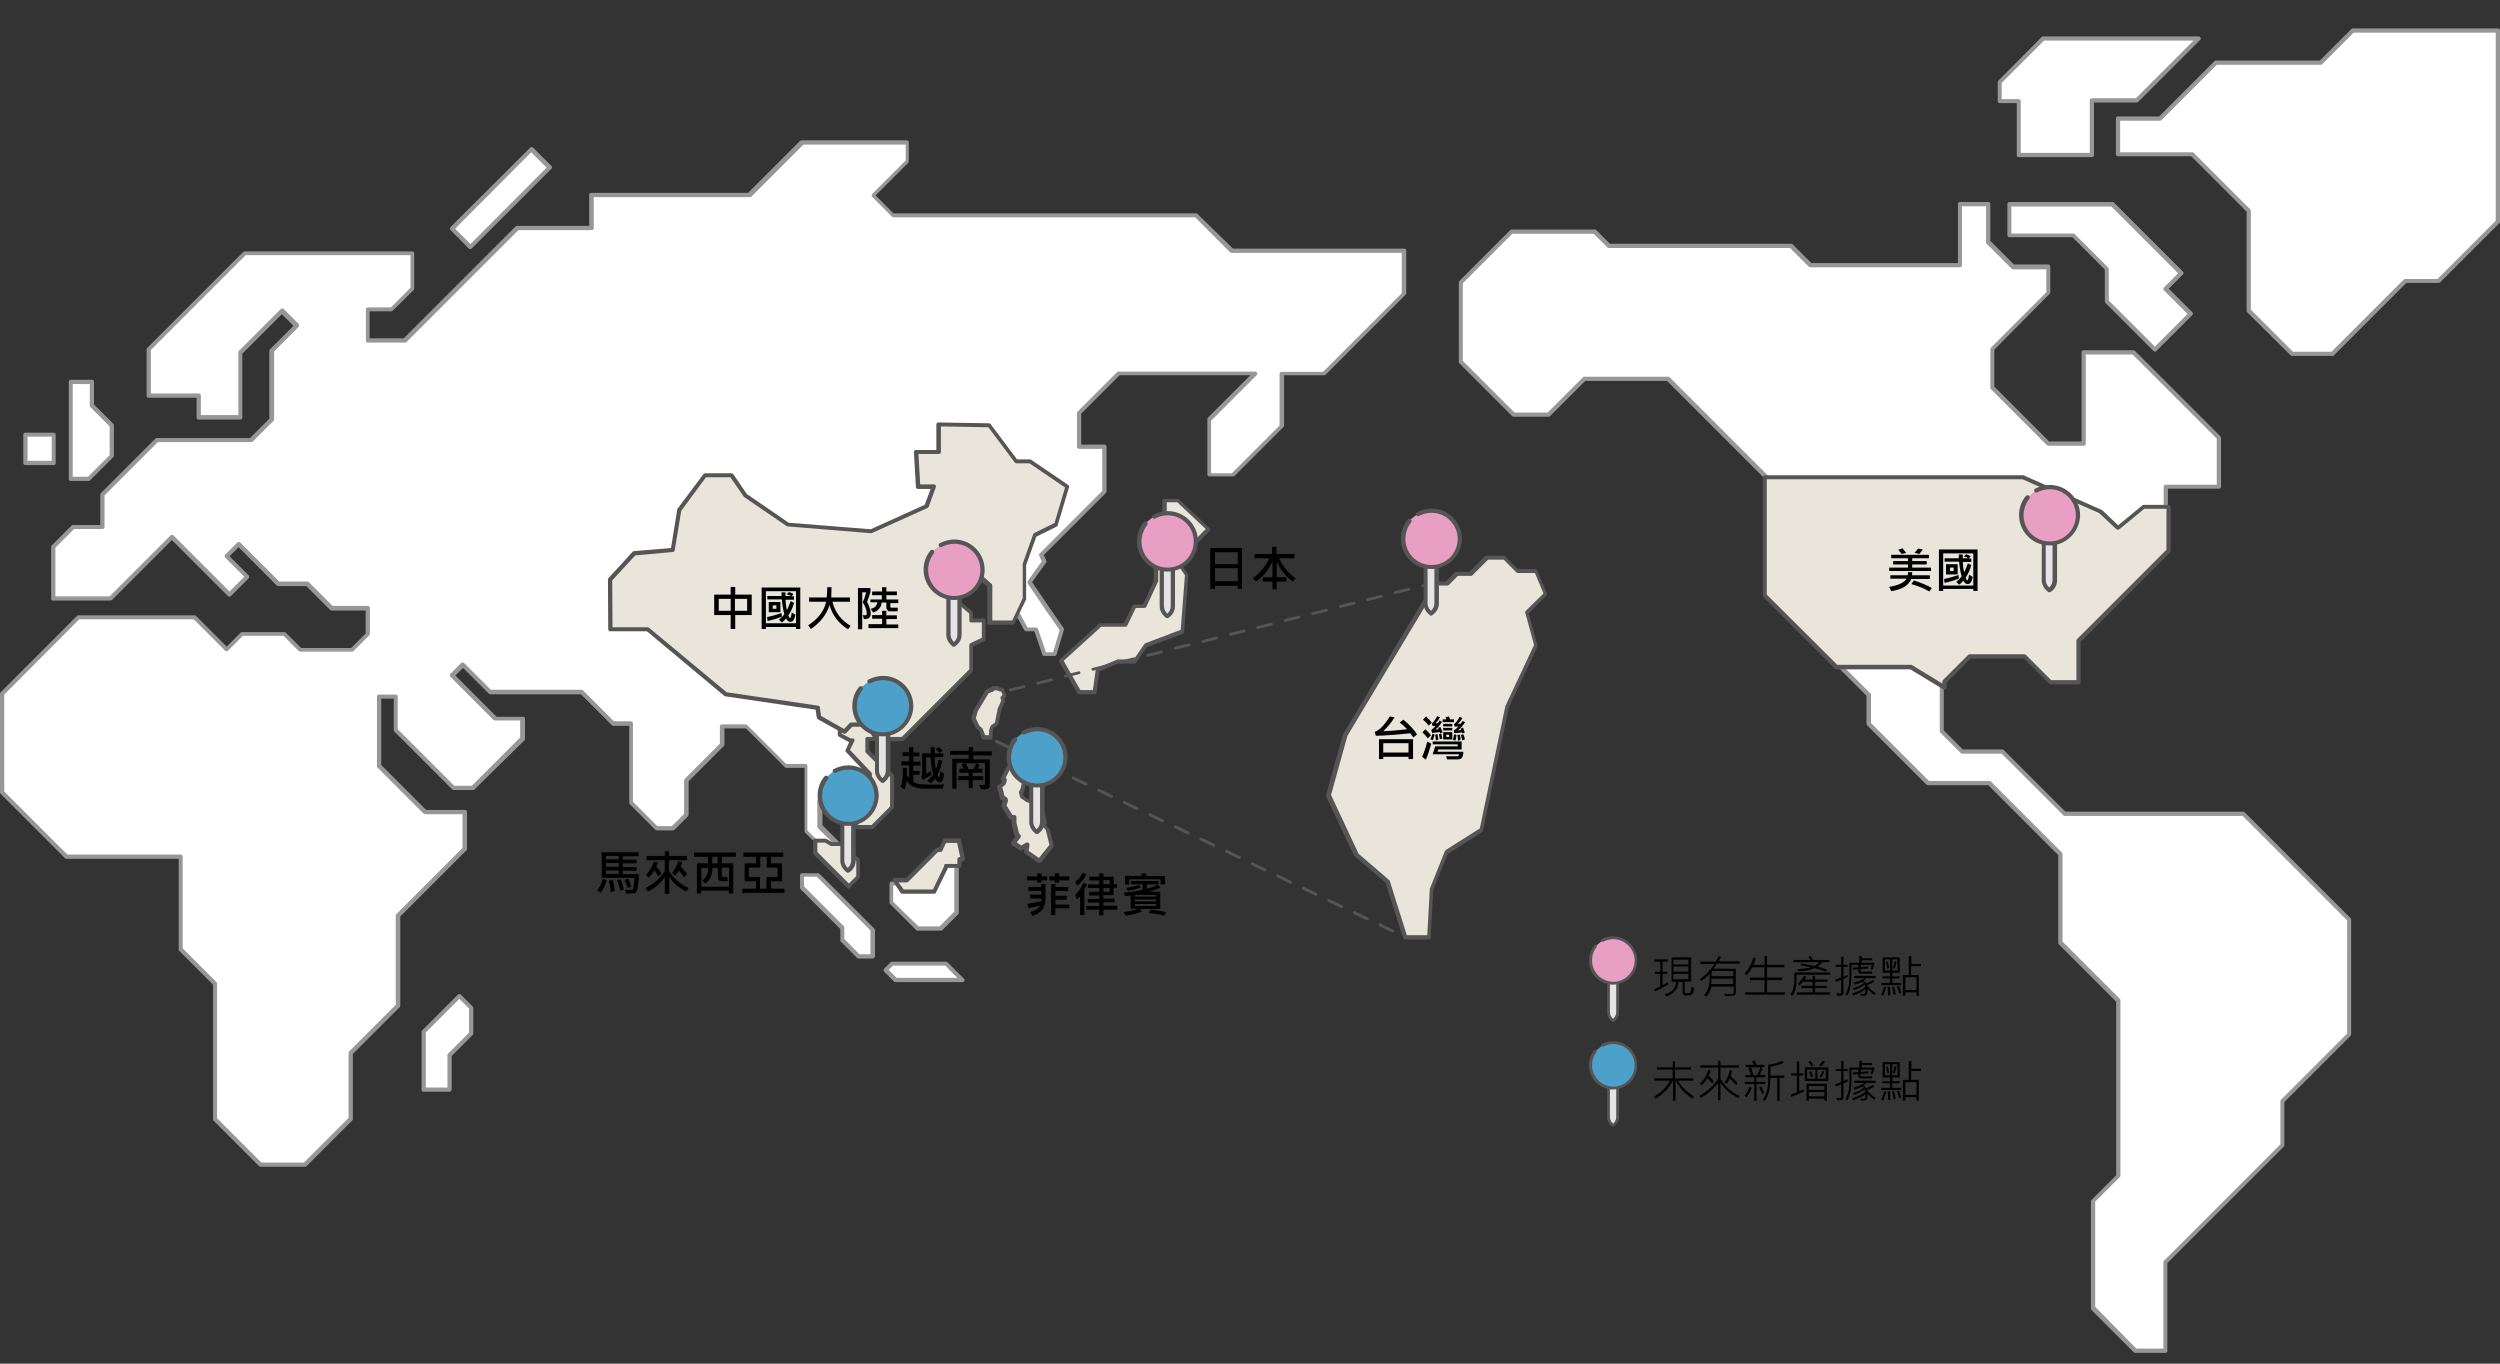 <?xml version="1.0" encoding="utf-8"?>
<!-- Generator: Adobe Illustrator 26.3.1, SVG Export Plug-In . SVG Version: 6.00 Build 0)  -->
<svg version="1.1" id="圖層_1" xmlns="http://www.w3.org/2000/svg" xmlns:xlink="http://www.w3.org/1999/xlink" x="0px" y="0px"
	 viewBox="0 0 880 480" style="enable-background:new 0 0 880 480;" xml:space="preserve">
<rect x="0" y="0" width="880" height="480" fill="#333333" stroke="none"/>
<style type="text/css">
	.st0{fill:#FFFFFF;}
	.st1{fill:#979797;}
	.st2{fill:#E9E5DB;}
	.st3{fill:#555555;}
	.st4{fill:#E4E4E4;}
	.st5{fill:#E99EC3;}
	.st6{fill:#4DA0CA;}
</style>
<g>
	<g>
		<g>
			<polygon class="st0" points="433.7,88.2 421.2,75.7 314.5,75.7 307.4,68.7 319.4,56.7 319.4,50 282.4,50 263.8,68.6 208.3,68.6 
				208.3,80.2 182.2,80.2 142.5,119.8 129.5,119.8 129.5,108.8 137.8,108.8 145.2,101.5 145.2,89.1 86.1,89.1 52.3,122.9 
				52.3,139.2 69.9,139.2 69.9,146.8 84.6,146.8 84.6,124 99.3,109.3 104.5,114.5 95.6,123.4 95.6,147.6 88.4,154.9 55.3,154.9 
				36.1,174.1 36.1,185.5 25.7,185.5 18.7,192.5 18.7,210.7 38.9,210.7 60.5,189.1 80.7,209.3 87,203 79.8,195.8 84,191.5 
				97.9,205.5 108.1,205.5 116.7,214.1 129.5,214.1 129.5,223.2 123.9,228.8 105.7,228.8 100.1,223.2 85.2,223.2 79.8,228.6 
				68.5,217.3 27.6,217.3 0.7,244.1 0.7,278.9 23.4,301.5 63.6,301.5 63.6,334.2 75.7,346.3 75.7,394 91.7,410 107.3,410 
				123.5,393.9 123.5,370.7 140.1,354.1 140.1,322.4 163.6,298.8 163.6,285.9 149.6,285.9 133.4,269.7 133.4,245.2 139.2,245.2 
				139.2,257 159.6,277.3 166.5,277.3 184,259.8 184,252.8 174.3,252.8 159.1,237.6 162.9,233.7 172.6,243.4 204.7,243.4 
				215.9,254.5 222.2,254.5 222.2,282.4 231.2,291.4 236.9,291.4 241.7,286.6 241.7,274.5 254.2,262 254.2,255.5 262.6,255.5 
				276.5,269.4 283.7,269.4 283.7,292.4 288,296.8 288,296.9 290.3,296.9 292.3,298.2 295.9,298.2 288.5,290.8 288.5,281.6 
				293.8,281.6 300.6,288.4 307.3,281.5 307.3,272.2 299.7,264.1 301.8,259.6 299.4,259.6 296.7,258.1 296.7,256 289.2,251.8 
				288.8,248.1 255.9,243.3 228.4,220.4 215.9,220.4 215.8,204.4 223.8,195.8 237.7,194.6 240.2,179.9 248.7,168.4 257,168.4 
				261.6,175.1 277,185.7 306.9,188.1 327,179 330.3,170.2 324.2,170.2 323.6,160.1 331.5,160.1 331.5,150.4 347.7,150.7 
				357.2,163.5 362.3,163.5 374.5,171.7 370.9,183.9 363.5,187.6 359.6,198.5 359.6,210.6 356,218 356.5,218 358.4,216.2 
				361.2,221.4 364.6,221.4 367.6,230.1 371.2,230.1 373.8,221.4 368.8,214.3 362.4,204.8 367.6,197.6 366.5,195.2 388.8,173 
				388.8,157.2 379.8,157.2 379.8,145.3 393.8,131.4 441.9,131.4 425.7,147.6 425.7,167.1 434.1,167.1 451.3,149.9 451.3,131.4 
				466.2,131.4 494.3,103.2 494.3,88.2 			"/>
			<path class="st1" d="M107.3,410.7H91.7c-0.2,0-0.4-0.1-0.5-0.2l-16-16c-0.1-0.1-0.2-0.3-0.2-0.5v-47.4l-11.9-11.9
				c-0.1-0.1-0.2-0.3-0.2-0.5v-31.9H23.4c-0.2,0-0.4-0.1-0.5-0.2L0.2,279.4c-0.1-0.1-0.2-0.3-0.2-0.5v-34.7c0-0.2,0.1-0.4,0.2-0.5
				l26.9-26.9c0.1-0.1,0.3-0.2,0.5-0.2h40.9c0.2,0,0.4,0.1,0.5,0.2l10.8,10.8l4.9-4.9c0.1-0.1,0.3-0.2,0.5-0.2h14.9
				c0.2,0,0.4,0.1,0.5,0.2l5.4,5.4h17.6l5.1-5.1v-8.1h-12c-0.2,0-0.4-0.1-0.5-0.2l-8.4-8.4h-9.9c-0.2,0-0.4-0.1-0.5-0.2L84,192.6
				l-3.2,3.2l6.7,6.7c0.3,0.3,0.3,0.8,0,1.1l-6.2,6.2c-0.3,0.3-0.8,0.3-1.1,0l-19.7-19.7l-21.1,21.1c-0.1,0.1-0.3,0.2-0.5,0.2H18.7
				c-0.4,0-0.7-0.3-0.7-0.7v-18.2c0-0.2,0.1-0.4,0.2-0.5l7-7c0.1-0.1,0.3-0.2,0.5-0.2h9.6v-10.7c0-0.2,0.1-0.4,0.2-0.5l19.2-19.2
				c0.1-0.1,0.3-0.2,0.5-0.2H88l6.8-6.8v-23.9c0-0.2,0.1-0.4,0.2-0.5l8.3-8.3l-4.1-4.1l-13.9,13.9v22.5c0,0.4-0.3,0.7-0.7,0.7H69.9
				c-0.4,0-0.7-0.3-0.7-0.7V140H52.3c-0.4,0-0.7-0.3-0.7-0.7v-16.3c0-0.2,0.1-0.4,0.2-0.5l33.8-33.8c0.1-0.1,0.3-0.2,0.5-0.2h59
				c0.4,0,0.7,0.3,0.7,0.7v12.4c0,0.2-0.1,0.4-0.2,0.5l-7.4,7.3c-0.1,0.1-0.3,0.2-0.5,0.2h-7.6v9.5h12l39.4-39.4
				c0.1-0.1,0.3-0.2,0.5-0.2h25.4V68.6c0-0.4,0.3-0.7,0.7-0.7h55.2l18.3-18.3c0.1-0.1,0.3-0.2,0.5-0.2h37.1c0.4,0,0.7,0.3,0.7,0.7
				v6.7c0,0.2-0.1,0.4-0.2,0.5l-11.5,11.5l6.3,6.3h106.5c0.2,0,0.4,0.1,0.5,0.2L434,87.5h60.3c0.4,0,0.7,0.3,0.7,0.7v15
				c0,0.2-0.1,0.4-0.2,0.5l-28.2,28.2c-0.1,0.1-0.3,0.2-0.5,0.2H452v17.7c0,0.2-0.1,0.4-0.2,0.5l-17.2,17.2
				c-0.1,0.1-0.3,0.2-0.5,0.2h-8.4c-0.4,0-0.7-0.3-0.7-0.7v-19.5c0-0.2,0.1-0.4,0.2-0.5l14.9-14.9h-46l-13.5,13.5v10.9h8.2
				c0.4,0,0.7,0.3,0.7,0.7V173c0,0.2-0.1,0.4-0.2,0.5l-21.9,21.9l0.9,1.9c0.1,0.2,0.1,0.5-0.1,0.8l-4.9,6.8l6.1,9l5,7.2
				c0.1,0.2,0.2,0.4,0.1,0.6l-2.6,8.7c-0.1,0.3-0.4,0.5-0.7,0.5h-3.6c-0.3,0-0.6-0.2-0.7-0.5l-2.8-8.2h-2.9c-0.3,0-0.5-0.2-0.7-0.4
				l-2.3-4.3l-1.1,1.1c-0.1,0.1-0.3,0.2-0.5,0.2H356c-0.3,0-0.5-0.1-0.6-0.3c-0.1-0.2-0.2-0.5,0-0.7l3.5-7.3v-11.9
				c0-0.1,0-0.2,0-0.3l4-11c0.1-0.2,0.2-0.3,0.4-0.4l7.1-3.5l3.4-11.3l-11.5-7.8h-4.8c-0.2,0-0.5-0.1-0.6-0.3l-9.3-12.4l-15.1-0.3v9
				c0,0.4-0.3,0.7-0.7,0.7h-7.1l0.5,8.6h5.3c0.2,0,0.5,0.1,0.6,0.3c0.1,0.2,0.2,0.5,0.1,0.7l-3.2,8.8c-0.1,0.2-0.2,0.3-0.4,0.4
				l-20.1,9.1c-0.1,0.1-0.2,0.1-0.4,0.1l-29.9-2.4c-0.1,0-0.3-0.1-0.4-0.1l-15.4-10.6c-0.1-0.1-0.1-0.1-0.2-0.2l-4.4-6.4h-7.5
				l-8.2,11l-2.4,14.5c-0.1,0.3-0.3,0.6-0.7,0.6l-13.7,1.2l-7.6,8.2l0.1,15h11.7c0.2,0,0.3,0.1,0.5,0.2l27.4,22.7l32.7,4.8
				c0.3,0,0.6,0.3,0.6,0.6l0.4,3.3l7.1,4c0.2,0.1,0.4,0.4,0.4,0.7v1.7l2.2,1.2h2.2c0.3,0,0.5,0.1,0.6,0.3s0.2,0.5,0,0.7l-1.9,4
				l7.3,7.7c0.1,0.1,0.2,0.3,0.2,0.5v9.4c0,0.2-0.1,0.4-0.2,0.5l-6.7,6.8c-0.1,0.1-0.3,0.2-0.5,0.2c-0.2,0-0.4-0.1-0.5-0.2l-6.5-6.5
				h-4.3v8.1l7.2,7.2c0.2,0.2,0.3,0.5,0.2,0.8c-0.1,0.3-0.4,0.5-0.7,0.5h-3.6c-0.1,0-0.3,0-0.4-0.1l-1.9-1.1h-2
				c-0.4,0-0.7-0.2-0.7-0.6l-4.2-4.1c-0.1-0.1-0.2-0.3-0.2-0.5v-22.3h-6.4c-0.2,0-0.4-0.1-0.5-0.2l-13.7-13.7H255v5.7
				c0,0.2-0.1,0.4-0.2,0.5l-12.4,12.4v11.8c0,0.2-0.1,0.4-0.2,0.5l-4.8,4.8c-0.1,0.1-0.3,0.2-0.5,0.2h-5.7c-0.2,0-0.4-0.1-0.5-0.2
				l-9-9c-0.1-0.1-0.2-0.3-0.2-0.5v-27.1h-5.6c-0.2,0-0.4-0.1-0.5-0.2l-10.9-10.9h-31.9c-0.2,0-0.4-0.1-0.5-0.2l-9.1-9.1l-2.7,2.7
				l14.5,14.5h9.3c0.4,0,0.7,0.3,0.7,0.7v7.1c0,0.2-0.1,0.4-0.2,0.5L167,277.9c-0.1,0.1-0.3,0.2-0.5,0.2h-6.8
				c-0.2,0-0.4-0.1-0.5-0.2l-20.4-20.4c-0.1-0.1-0.2-0.3-0.2-0.5v-11.1h-4.4v23.4l15.8,15.8h13.7c0.4,0,0.7,0.3,0.7,0.7v13
				c0,0.2-0.1,0.4-0.2,0.5l-23.3,23.3v31.4c0,0.2-0.1,0.4-0.2,0.5L124.2,371v22.9c0,0.2-0.1,0.4-0.2,0.5l-16.1,16.1
				C107.7,410.7,107.5,410.7,107.3,410.7z M92,409.2h15l15.7-15.7v-22.9c0-0.2,0.1-0.4,0.2-0.5l16.4-16.4v-31.4
				c0-0.2,0.1-0.4,0.2-0.5l23.3-23.3v-11.9h-13.2c-0.2,0-0.4-0.1-0.5-0.2l-16.2-16.2c-0.1-0.1-0.2-0.3-0.2-0.5v-24.5
				c0-0.4,0.3-0.7,0.7-0.7h5.9c0.4,0,0.7,0.3,0.7,0.7v11.5l19.9,19.9h6.2l17-17v-6h-8.9c-0.2,0-0.4-0.1-0.5-0.2l-15.2-15.2
				c-0.1-0.1-0.2-0.3-0.2-0.5c0-0.2,0.1-0.4,0.2-0.5l3.8-3.8c0.3-0.3,0.8-0.3,1.1,0l9.4,9.4h31.9c0.2,0,0.4,0.1,0.5,0.2l10.9,10.9h6
				c0.4,0,0.7,0.3,0.7,0.7v27.6l8.6,8.6h5.1l4.3-4.3v-11.8c0-0.2,0.1-0.4,0.2-0.5l12.4-12.4v-6.1c0-0.4,0.3-0.7,0.7-0.7h8.4
				c0.2,0,0.4,0.1,0.5,0.2l13.7,13.7h6.8c0.4,0,0.7,0.3,0.7,0.7v22.7l4.1,4.1h1.8c0.1,0,0.3,0,0.4,0.1l1.9,1.1h1.6l-6.1-6.1
				c-0.1-0.1-0.2-0.3-0.2-0.5v-9.1c0-0.4,0.3-0.7,0.7-0.7h5.3c0.2,0,0.4,0.1,0.5,0.2l6.2,6.2l6-6.1v-8.7l-7.4-7.9
				c-0.2-0.2-0.3-0.6-0.1-0.8l1.6-3.4h-1.2c-0.1,0-0.2,0-0.4-0.1l-2.7-1.5c-0.2-0.1-0.4-0.4-0.4-0.7v-1.7l-7-4
				c-0.2-0.1-0.3-0.3-0.4-0.6l-0.4-3.1l-32.3-4.7c-0.1,0-0.3-0.1-0.4-0.2l-27.3-22.7h-12.2c-0.4,0-0.7-0.3-0.7-0.7l-0.1-16
				c0-0.2,0.1-0.4,0.2-0.5l8-8.7c0.1-0.1,0.3-0.2,0.5-0.2l13.4-1.2l2.3-14.1c0-0.1,0.1-0.2,0.1-0.3l8.6-11.5
				c0.1-0.2,0.4-0.3,0.6-0.3h8.2c0.2,0,0.5,0.1,0.6,0.3l4.6,6.7l15.1,10.4l29.5,2.4l19.7-8.9l2.8-7.5h-5c-0.4,0-0.7-0.3-0.7-0.7
				l-0.6-10.1c0-0.2,0.1-0.4,0.2-0.6c0.1-0.2,0.3-0.2,0.5-0.2h7.2v-9c0-0.2,0.1-0.4,0.2-0.5c0.1-0.1,0.3-0.2,0.5-0.2l16.2,0.3
				c0.2,0,0.4,0.1,0.6,0.3l9.3,12.4h4.7c0.1,0,0.3,0,0.4,0.1l12.2,8.3c0.3,0.2,0.4,0.5,0.3,0.8l-3.6,12.2c-0.1,0.2-0.2,0.4-0.4,0.5
				l-7.1,3.5l-3.8,10.6v11.9c0,0.1,0,0.2-0.1,0.3l-2.2,4.6c0.1-0.1,0.3-0.1,0.5-0.1c0.2,0,0.4,0.2,0.6,0.4l2.6,4.8h3
				c0.3,0,0.6,0.2,0.7,0.5l2.8,8.2h2.5l2.3-7.8l-4.8-6.9l-6.4-9.5c-0.2-0.3-0.2-0.6,0-0.9l4.9-6.9l-0.9-2c-0.1-0.3-0.1-0.6,0.2-0.8
				l22-22V158h-8.2c-0.4,0-0.7-0.3-0.7-0.7v-11.9c0-0.2,0.1-0.4,0.2-0.5l13.9-13.9c0.1-0.1,0.3-0.2,0.5-0.2h48.1
				c0.3,0,0.6,0.2,0.7,0.5c0.1,0.3,0.1,0.6-0.2,0.8l-16,16v18.5h7.3l16.8-16.8v-18.2c0-0.4,0.3-0.7,0.7-0.7h14.6l27.7-27.7V89h-59.9
				c-0.2,0-0.4-0.1-0.5-0.2l-12.3-12.3H314.5c-0.2,0-0.4-0.1-0.5-0.2l-7-7c-0.1-0.1-0.2-0.3-0.2-0.5c0-0.2,0.1-0.4,0.2-0.5
				l11.8-11.8v-5.6h-36l-18.3,18.3c-0.1,0.1-0.3,0.2-0.5,0.2H209v10.9c0,0.4-0.3,0.7-0.7,0.7h-25.8l-39.4,39.4
				c-0.1,0.1-0.3,0.2-0.5,0.2h-13.1c-0.4,0-0.7-0.3-0.7-0.7v-11c0-0.4,0.3-0.7,0.7-0.7h8.1l6.9-6.9V89.8h-58l-33.4,33.4v15.3h16.9
				c0.4,0,0.7,0.3,0.7,0.7v6.9h13.2V124c0-0.2,0.1-0.4,0.2-0.5l14.7-14.7c0.3-0.3,0.8-0.3,1.1,0l5.2,5.2c0.3,0.3,0.3,0.8,0,1.1
				l-8.6,8.6v23.9c0,0.2-0.1,0.4-0.2,0.5l-7.3,7.3c-0.1,0.1-0.3,0.2-0.5,0.2H55.6l-18.8,18.8v11.1c0,0.4-0.3,0.7-0.7,0.7h-10
				l-6.6,6.6v17.1h19.1L60,188.5c0.3-0.3,0.8-0.3,1.1,0l19.7,19.7l5.2-5.2l-6.7-6.7c-0.3-0.3-0.3-0.8,0-1.1l4.2-4.2
				c0.3-0.3,0.8-0.3,1.1,0l13.7,13.7h9.9c0.2,0,0.4,0.1,0.5,0.2l8.4,8.4h12.4c0.4,0,0.7,0.3,0.7,0.7v9.1c0,0.2-0.1,0.4-0.2,0.5
				l-5.6,5.6c-0.1,0.1-0.3,0.2-0.5,0.2h-18.2c-0.2,0-0.4-0.1-0.5-0.2l-5.4-5.4H85.5l-5.2,5.2c-0.3,0.3-0.8,0.3-1.1,0L68.2,218H27.9
				L1.5,244.5v34.1l22.2,22.2h39.9c0.4,0,0.7,0.3,0.7,0.7v32.3l11.9,11.9c0.1,0.1,0.2,0.3,0.2,0.5v47.4L92,409.2z"/>
		</g>
		<g>
			<polygon class="st0" points="149.1,363.1 149.1,383.5 158.2,383.5 158.2,371.4 165.8,363.7 165.8,354.7 161.7,350.5 			"/>
			<path class="st1" d="M158.2,384.3h-9.1c-0.4,0-0.7-0.3-0.7-0.7v-20.4c0-0.2,0.1-0.4,0.2-0.5l12.6-12.6c0.1-0.1,0.3-0.2,0.5-0.2
				l0,0c0.2,0,0.4,0.1,0.5,0.2l4.2,4.2c0.1,0.1,0.2,0.3,0.2,0.5v9c0,0.2-0.1,0.4-0.2,0.5l-7.4,7.4v11.8
				C158.9,383.9,158.6,384.3,158.2,384.3z M149.9,382.8h7.6v-11.4c0-0.2,0.1-0.4,0.2-0.5l7.4-7.4V355l-3.4-3.4l-11.8,11.8V382.8z"/>
		</g>
		<g>
			<polygon class="st0" points="743.5,71.8 707.3,71.8 707.3,82.8 729.8,82.8 741.6,94.6 741.6,106.1 758.6,123.1 771.2,110.5 
				762.3,101.6 767.8,96.1 			"/>
			<path class="st1" d="M758.6,123.8c-0.2,0-0.4-0.1-0.5-0.2l-17-17c-0.1-0.1-0.2-0.3-0.2-0.5V94.9l-11.4-11.4h-22.2
				c-0.4,0-0.7-0.3-0.7-0.7v-11c0-0.4,0.3-0.7,0.7-0.7h36.3c0.2,0,0.4,0.1,0.5,0.2l24.3,24.3c0.1,0.1,0.2,0.3,0.2,0.5
				c0,0.2-0.1,0.4-0.2,0.5l-5,5l8.3,8.3c0.1,0.1,0.2,0.3,0.2,0.5c0,0.2-0.1,0.4-0.2,0.5l-12.6,12.6
				C758.9,123.8,758.7,123.8,758.6,123.8z M742.3,105.8l16.2,16.2l11.5-11.5l-8.3-8.3c-0.1-0.1-0.2-0.3-0.2-0.5
				c0-0.2,0.1-0.4,0.2-0.5l5-5l-23.5-23.5H708v9.5h21.8c0.2,0,0.4,0.1,0.5,0.2l11.8,11.8c0.1,0.1,0.2,0.3,0.2,0.5V105.8z"/>
		</g>
		<g>
			<polygon class="st0" points="282.2,307.9 282.2,312.3 296.4,326.6 296.4,330.9 302.2,336.6 307.2,336.6 307.2,327.2 287.9,307.9 
							"/>
			<path class="st1" d="M307.2,337.4h-5c-0.2,0-0.4-0.1-0.5-0.2l-5.7-5.7c-0.1-0.1-0.2-0.3-0.2-0.5v-4l-14-14
				c-0.1-0.1-0.2-0.3-0.2-0.5v-4.4c0-0.4,0.3-0.7,0.7-0.7h5.7c0.2,0,0.4,0.1,0.5,0.2l19.3,19.3c0.1,0.1,0.2,0.3,0.2,0.5v9.4
				C307.9,337,307.6,337.4,307.2,337.4z M302.5,335.9h3.9v-8.4l-18.9-18.9H283v3.4l14,14c0.1,0.1,0.2,0.3,0.2,0.5v4L302.5,335.9z"/>
		</g>
		<g>
			<polygon class="st0" points="816.9,22 780,22 760.3,41.7 745.6,41.7 745.6,54.3 771.7,54.3 791.6,74.2 791.6,109.3 806.8,124.6 
				821.1,124.6 846.7,99 858.3,99 879.3,78.1 879.3,10.7 828.2,10.7 			"/>
			<path class="st1" d="M821.1,125.3h-14.3c-0.2,0-0.4-0.1-0.5-0.2L791,109.9c-0.1-0.1-0.2-0.3-0.2-0.5V74.5l-19.5-19.5h-25.8
				c-0.4,0-0.7-0.3-0.7-0.7V41.7c0-0.4,0.3-0.7,0.7-0.7H760l19.5-19.5c0.1-0.1,0.3-0.2,0.5-0.2h36.6l11.1-11.1
				c0.1-0.1,0.3-0.2,0.5-0.2h51.1c0.4,0,0.7,0.3,0.7,0.7v67.3c0,0.2-0.1,0.4-0.2,0.5l-20.9,20.9c-0.1,0.1-0.3,0.2-0.5,0.2H847
				l-25.4,25.4C821.5,125.3,821.3,125.3,821.1,125.3z M807.1,123.8h13.6l25.4-25.4c0.1-0.1,0.3-0.2,0.5-0.2H858l20.5-20.5V11.5h-50
				l-11.1,11.1c-0.1,0.1-0.3,0.2-0.5,0.2h-36.6l-19.5,19.5c-0.1,0.1-0.3,0.2-0.5,0.2h-14v11.1h25.4c0.2,0,0.4,0.1,0.5,0.2l19.9,19.9
				c0.1,0.1,0.2,0.3,0.2,0.5V109L807.1,123.8z"/>
		</g>
		<g>
			<polygon class="st0" points="39.3,160.5 39.3,149.8 32.3,142.8 32.3,134.4 24.8,134.4 24.8,168.6 31.3,168.6 			"/>
			<path class="st1" d="M31.3,169.3h-6.4c-0.4,0-0.7-0.3-0.7-0.7v-34.2c0-0.4,0.3-0.7,0.7-0.7h7.5c0.4,0,0.7,0.3,0.7,0.7v8l6.8,6.8
				c0.1,0.1,0.2,0.3,0.2,0.5v10.7c0,0.2-0.1,0.4-0.2,0.5l-8.1,8.1C31.6,169.3,31.4,169.3,31.3,169.3z M25.6,167.8h5.4l7.6-7.6v-10.1
				l-6.8-6.8c-0.1-0.1-0.2-0.3-0.2-0.5v-7.6h-6V167.8z M39.3,160.5L39.3,160.5L39.3,160.5z"/>
		</g>
		<g>
			
				<rect x="156.5" y="65.2" transform="matrix(0.707 -0.707 0.707 0.707 2.32 145.088)" class="st0" width="39.5" height="9.1"/>
			<path class="st1" d="M165.5,87.7L165.5,87.7c-0.2,0-0.4-0.1-0.5-0.2l-6.4-6.5c-0.3-0.3-0.3-0.8,0-1.1l28-27.9
				c0.3-0.3,0.8-0.3,1.1,0l6.4,6.4c0.1,0.1,0.2,0.3,0.2,0.5s-0.1,0.4-0.2,0.5l-28,28C165.9,87.6,165.7,87.7,165.5,87.7z M160.2,80.5
				l5.4,5.4L192.4,59l-5.4-5.4L160.2,80.5z"/>
		</g>
		<g>
			<polygon class="st0" points="710.6,54.6 736.4,54.6 736.4,35.3 752.2,35.3 773.9,13.5 719.2,13.5 703.9,28.9 703.9,35.6 
				710.6,35.6 			"/>
			<path class="st1" d="M736.4,55.3h-25.8c-0.4,0-0.7-0.3-0.7-0.7V36.3h-6c-0.4,0-0.7-0.3-0.7-0.7v-6.7c0-0.2,0.1-0.4,0.2-0.5
				L718.7,13c0.1-0.1,0.3-0.2,0.5-0.2h54.7c0.3,0,0.6,0.2,0.7,0.5c0.1,0.3,0.1,0.6-0.2,0.8l-21.8,21.8c-0.1,0.1-0.3,0.2-0.5,0.2h-15
				v18.5C737.1,55,736.8,55.3,736.4,55.3z M711.3,53.8h24.3V35.3c0-0.4,0.3-0.7,0.7-0.7h15.5l20.3-20.3h-52.6l-14.9,14.9v5.7h6
				c0.4,0,0.7,0.3,0.7,0.7V53.8z"/>
		</g>
		<g>
			<rect x="8.9" y="153" class="st0" width="10" height="10"/>
			<path class="st1" d="M18.9,163.7h-10c-0.4,0-0.7-0.3-0.7-0.7v-10c0-0.4,0.3-0.7,0.7-0.7h10c0.4,0,0.7,0.3,0.7,0.7v10
				C19.7,163.4,19.4,163.7,18.9,163.7z M9.7,162.2h8.5v-8.5H9.7V162.2z"/>
		</g>
		<g>
			<polygon class="st0" points="333,339.1 314,339.1 311.7,341.4 315.2,344.9 338.8,344.9 			"/>
			<path class="st1" d="M338.8,345.7h-23.6c-0.2,0-0.4-0.1-0.5-0.2l-3.5-3.5c-0.1-0.1-0.2-0.3-0.2-0.5c0-0.2,0.1-0.4,0.2-0.5
				l2.3-2.3c0.1-0.1,0.3-0.2,0.5-0.2h19c0.2,0,0.4,0.1,0.5,0.2l5.8,5.8c0.2,0.2,0.3,0.5,0.2,0.8
				C339.4,345.5,339.1,345.7,338.8,345.7z M315.6,344.2H337l-4.3-4.3h-18.4l-1.5,1.5L315.6,344.2z"/>
		</g>
		<g>
			<polygon class="st0" points="738.9,181 745.6,187.3 755,179.5 762.3,179.5 762.3,171.3 781.1,171.3 781.1,154.1 751.1,124 
				733.5,124 733.5,156.1 721,156.1 701.3,136.4 701.3,122.8 721,103 721,93.9 708.6,93.9 699.8,85.1 699.8,71.8 696.8,71.8 
				689.8,71.8 689.8,93.4 637.1,93.4 630.3,86.5 606.5,86.5 566.2,86.5 561.1,81.5 531.8,81.5 514,99.3 514,127.3 532.6,145.9 
				544.9,145.9 557.5,133.3 586.9,133.3 622.3,168.7 622.3,169.1 712,169.1 			"/>
			<path class="st1" d="M745.6,188c-0.2,0-0.4-0.1-0.5-0.2l-6.6-6.2l-26.6-11.8h-89.5c-0.4,0-0.7-0.3-0.7-0.7V169l-34.9-34.9h-28.8
				l-12.4,12.4c-0.1,0.1-0.3,0.2-0.5,0.2h-12.3c-0.2,0-0.4-0.1-0.5-0.2l-18.6-18.6c-0.1-0.1-0.2-0.3-0.2-0.5v-28
				c0-0.2,0.1-0.4,0.2-0.5l17.9-17.9c0.1-0.1,0.3-0.2,0.5-0.2h29.3c0.2,0,0.4,0.1,0.5,0.2l4.8,4.8h63.8c0.2,0,0.4,0.1,0.5,0.2
				l6.6,6.6h51.6V71.8c0-0.4,0.3-0.7,0.7-0.7h10c0.4,0,0.7,0.3,0.7,0.7v13l8.3,8.3H721c0.4,0,0.7,0.3,0.7,0.7v9.1
				c0,0.2-0.1,0.4-0.2,0.5L702,123.1v13l19.3,19.3h11.4V124c0-0.4,0.3-0.7,0.7-0.7h17.6c0.2,0,0.4,0.1,0.5,0.2l30.1,30.1
				c0.1,0.1,0.2,0.3,0.2,0.5v17.2c0,0.4-0.3,0.7-0.7,0.7h-18v7.4c0,0.4-0.3,0.7-0.7,0.7h-7.1l-9.2,7.6
				C745.9,187.9,745.7,188,745.6,188z M623,168.3H712c0.1,0,0.2,0,0.3,0.1l26.9,11.9c0.1,0,0.1,0.1,0.2,0.1l6.2,5.8l8.9-7.3
				c0.1-0.1,0.3-0.2,0.5-0.2h6.6v-7.4c0-0.4,0.3-0.7,0.7-0.7h18v-16.2l-29.6-29.6h-16.5v31.4c0,0.4-0.3,0.7-0.7,0.7H721
				c-0.2,0-0.4-0.1-0.5-0.2l-19.7-19.7c-0.1-0.1-0.2-0.3-0.2-0.5v-13.6c0-0.2,0.1-0.4,0.2-0.5l19.5-19.5v-8.1h-11.7
				c-0.2,0-0.4-0.1-0.5-0.2l-8.8-8.8c-0.1-0.1-0.2-0.3-0.2-0.5V72.6h-8.5v20.8c0,0.4-0.3,0.7-0.7,0.7h-52.7c-0.2,0-0.4-0.1-0.5-0.2
				l-6.6-6.6h-63.8c-0.2,0-0.4-0.1-0.5-0.2l-4.8-4.8h-28.7l-17.4,17.4V127l18.2,18.2h11.7l12.4-12.4c0.1-0.1,0.3-0.2,0.5-0.2h29.5
				c0.2,0,0.4,0.1,0.5,0.2l35.4,35.4C622.9,168.2,622.9,168.3,623,168.3z"/>
		</g>
		<g>
			<polygon class="st0" points="789.7,286.5 726.7,286.5 704.8,264.5 690.6,264.5 683.4,257.4 683.4,240.1 673,233.7 646.9,233.7 
				657.7,244.6 657.7,254.8 678.6,275.6 700.2,275.6 725.3,300.7 725.3,331.8 745.7,352.2 745.7,413.9 736.7,422.9 736.7,460.5 
				751.7,475.5 762.2,475.5 762.2,444.3 803.4,403.1 803.4,387.6 826.9,364.1 826.9,323.7 			"/>
			<path class="st1" d="M762.2,476.2h-10.6c-0.2,0-0.4-0.1-0.5-0.2l-14.9-14.9c-0.1-0.1-0.2-0.3-0.2-0.5v-37.7
				c0-0.2,0.1-0.4,0.2-0.5l8.7-8.7v-61.1l-20.2-20.2c-0.1-0.1-0.2-0.3-0.2-0.5V301l-24.6-24.6h-21.3c-0.2,0-0.4-0.1-0.5-0.2
				l-20.9-20.9c-0.1-0.1-0.2-0.3-0.2-0.5v-9.9l-10.6-10.6c-0.2-0.2-0.3-0.5-0.2-0.8c0.1-0.3,0.4-0.5,0.7-0.5H673
				c0.1,0,0.3,0,0.4,0.1l10.4,6.4c0.2,0.1,0.4,0.4,0.4,0.6v17l6.7,6.7h13.9c0.2,0,0.4,0.1,0.5,0.2l21.7,21.7h62.6
				c0.2,0,0.4,0.1,0.5,0.2l37.3,37.3c0.1,0.1,0.2,0.3,0.2,0.5v40.4c0,0.2-0.1,0.4-0.2,0.5l-23.3,23.3v15.2c0,0.2-0.1,0.4-0.2,0.5
				l-41,41v30.9C763,475.9,762.6,476.2,762.2,476.2z M752,474.7h9.5v-30.4c0-0.2,0.1-0.4,0.2-0.5l41-41v-15.2c0-0.2,0.1-0.4,0.2-0.5
				l23.3-23.3V324l-36.8-36.8h-62.6c-0.2,0-0.4-0.1-0.5-0.2l-21.7-21.7h-13.9c-0.2,0-0.4-0.1-0.5-0.2l-7.2-7.2
				c-0.1-0.1-0.2-0.3-0.2-0.5v-16.9l-9.9-6h-24.1l9.6,9.6c0.1,0.1,0.2,0.3,0.2,0.5v9.9l20.4,20.4h21.3c0.2,0,0.4,0.1,0.5,0.2l25,25
				c0.1,0.1,0.2,0.3,0.2,0.5v30.8l20.2,20.2c0.1,0.1,0.2,0.3,0.2,0.5v61.7c0,0.2-0.1,0.4-0.2,0.5l-8.7,8.7v37L752,474.7z"/>
		</g>
		<g>
			<polygon class="st0" points="331.9,303.7 331.9,305 328.2,312.8 320.4,312.8 318.2,312.8 317,310.9 313.8,310.9 313.8,317.6 
				323,326.8 331,326.8 336.7,321.2 336.7,303.7 			"/>
			<path class="st1" d="M331,327.6h-8c-0.2,0-0.4-0.1-0.5-0.2l-9.2-9.2c-0.1-0.1-0.2-0.3-0.2-0.5v-6.7c0-0.4,0.3-0.7,0.7-0.7h3.2
				c0.3,0,0.5,0.1,0.6,0.3l1.1,1.6h9.1l3.5-7.2v-1.1c0-0.4,0.3-0.7,0.7-0.7h4.8c0.4,0,0.7,0.3,0.7,0.7v17.4c0,0.2-0.1,0.4-0.2,0.5
				l-5.7,5.7C331.4,327.5,331.2,327.6,331,327.6z M323.3,326.1h7.4l5.2-5.2v-16.4h-3.3v0.6c0,0.1,0,0.2-0.1,0.3l-3.8,7.8
				c-0.1,0.3-0.4,0.4-0.7,0.4h-9.9c-0.3,0-0.5-0.1-0.6-0.3l-1.1-1.6h-2v5.7L323.3,326.1z M331.9,305L331.9,305L331.9,305z"/>
		</g>
		<g>
			<path class="st2" d="M529.4,196.1H529h-5.2h-0.4l-0.3,0.3l-5.4,5.4h-4.4h-0.4l-0.3,0.3l-3.1,3.1h-3.3l0,0c-0.4,0-0.7,0.2-0.9,0.5
				l0,0l-31.5,52.6l-0.1,0.1l0,0.1l-5.8,20.8l-0.1,0.4l0.2,0.4l9.5,20.3l0.1,0.2l0.2,0.2l10.8,9.3l6,19l0.2,0.8h0.8h6.6h1l0.1-1
				l0.9-16.1l5.2-13l11.9-7.6l0.4-0.2l0.1-0.4l9-43l9.9-21.2l0.2-0.4l-0.1-0.4l-3.1-11.2l6-6l0.5-0.5l-0.3-0.7l-2.9-6.8l-0.3-0.7
				h-0.7h-5.7l-4.4-4.4L529.4,196.1z"/>
			<path class="st3" d="M503,330.7h-8.4c-0.3,0-0.6-0.2-0.7-0.5l-6.2-19.5l-10.9-9.3c-0.1-0.1-0.1-0.2-0.2-0.2l-9.8-20.9
				c-0.1-0.2-0.1-0.3,0-0.5l0.1-0.4l5.8-20.9c0-0.1,0-0.1,0.1-0.2l0.1-0.1l31.5-52.6c0.3-0.6,0.9-0.9,1.6-0.9h2.9l3.2-3.2
				c0.1-0.1,0.3-0.2,0.5-0.2h4.6l5.5-5.5c0.1-0.1,0.3-0.2,0.5-0.2h6.1c0.2,0,0.4,0.1,0.5,0.2l4.5,4.5h6.1c0.3,0,0.6,0.2,0.7,0.5
				l3.4,8.1c0.1,0.3,0.1,0.6-0.2,0.8l-6.2,6.2l3.1,11.2c0,0.2,0,0.4,0,0.5l-0.2,0.4l-9.9,21.1l-9.1,43.3c0,0.2-0.2,0.4-0.3,0.5
				l-12.1,7.7l-5.1,12.6l-0.9,17C503.8,330.4,503.4,330.7,503,330.7z M495.2,329.2h7.2l0.9-16.4c0-0.1,0-0.2,0.1-0.2l5.2-13
				c0.1-0.1,0.2-0.3,0.3-0.4l12-7.6l9-43.1c0-0.1,0-0.1,0.1-0.2l10-21.3l-3.1-11.3c-0.1-0.3,0-0.5,0.2-0.7l6.2-6.1l-3-7.2h-6
				c-0.2,0-0.4-0.1-0.5-0.2l-4.5-4.5h-5.5l-0.1,0.1l-5.4,5.4c-0.1,0.1-0.3,0.2-0.5,0.2h-4.6l-3.2,3.2c-0.1,0.1-0.3,0.2-0.5,0.2h-3.3
				c-0.1,0-0.2,0.1-0.3,0.2l-31.6,52.7l-5.8,20.9l0.1,0.1l9.6,20.5l10.8,9.3c0.1,0.1,0.2,0.2,0.2,0.3L495.2,329.2z"/>
		</g>
		<g>
			<path class="st2" d="M351.3,242.2h-0.4h-0.6h-0.4l-0.3,0.3l-0.3,0.3h-0.1h-0.4l-0.3,0.3l-0.1,0.1h-0.6l-0.3,0.5l-3.6,6.1
				l-0.1,0.1l0,0.1l-0.7,2.4l-0.1,0.4l0.2,0.4l1.1,2.3l0.1,0.2l0.2,0.2l1,0.9l0.6,1.9l0.2,0.8h0.8h0.8h1l0.1-1l0.1-1.7l0.4-1.1
				l1.1-0.7l0.4-0.2l0.1-0.4l1-4.8l1.1-2.3l0.2-0.4l-0.1-0.4l-0.2-0.8l0.3-0.3l0.5-0.5l-0.3-0.7l-0.3-0.8l-0.3-0.7h-0.7h-0.3
				l-0.2-0.2L351.3,242.2z"/>
			<path class="st3" d="M348.8,260.3h-2.6c-0.3,0-0.6-0.2-0.7-0.5l-0.8-2.5l-1.1-0.9c-0.1-0.1-0.1-0.2-0.2-0.3l-1.4-2.9
				c-0.1-0.2-0.1-0.3,0-0.5l0.8-2.9c0-0.1,0-0.1,0.1-0.2l4-6.7c0.1-0.2,0.4-0.4,0.6-0.4h0.3l0.2-0.2c0.1-0.1,0.3-0.2,0.5-0.2h0.2
				l0.4-0.4c0.1-0.1,0.3-0.2,0.5-0.2h1.5c0.2,0,0.4,0.1,0.5,0.2l0.3,0.3h0.7c0.3,0,0.6,0.2,0.7,0.5l0.9,2.1c0.1,0.3,0.1,0.6-0.2,0.8
				l-0.5,0.5l0.2,0.7c0,0.2,0,0.4,0,0.5l-1.2,2.6l-1.1,5.2c0,0.2-0.2,0.4-0.3,0.5l-1.3,0.8l-0.3,0.7l-0.1,2.6
				C349.5,260,349.2,260.3,348.8,260.3z M346.8,258.8h1.3l0.1-2c0-0.1,0-0.2,0.1-0.2l0.4-1.1c0.1-0.1,0.2-0.3,0.3-0.3l1.2-0.8l1-5
				c0-0.1,0-0.1,0.1-0.2l1.1-2.5l-0.2-0.9c-0.1-0.3,0-0.5,0.2-0.7l0.5-0.5l-0.5-1.2h-0.5c-0.2,0-0.4-0.1-0.5-0.2L351,243h-0.9
				l-0.4,0.4c-0.1,0.1-0.3,0.2-0.5,0.2h-0.3l-0.2,0.2c-0.1,0.1-0.3,0.2-0.5,0.2h-0.2l-3.8,6.3l-0.7,2.5l1.2,2.6l1,0.9
				c0.1,0.1,0.2,0.2,0.2,0.3L346.8,258.8z"/>
		</g>
		<g>
			<path class="st2" d="M414.6,176.2h-0.5h-2.8h-1.4v1.4v9.1l-2.3,1.4l-0.7,0.4v0.8v15.5l-4.1,8.8h-2.6h-0.9l-0.4,0.8l-2.8,5.9h-8.2
				h-0.5l-0.4,0.4l-12.6,11.4l-0.8,0.7l0.5,1l5.3,9.3l0.4,0.7h0.8h3.5h1.2l0.2-1.2l0.9-6.7l7-2.9h5.3h0.7l0.4-0.6l3.5-5.1l12-4.5
				l0.8-0.3l0.1-0.9l1.4-18.6l0-0.5l-0.3-0.4l-3.7-5.4v-3.9h0.5l3.5,0.5l0.7,0.1l0.5-0.5l5.4-5.6l1-1l-1-1l-9.4-8.8L414.6,176.2z"/>
			<path class="st3" d="M385.3,244.4h-5.4c-0.3,0-0.5-0.1-0.7-0.4l-6.3-11c-0.2-0.3-0.1-0.7,0.1-0.9l13.8-12.5
				c0.1-0.1,0.3-0.2,0.5-0.2h8.3l3-6.2c0.1-0.3,0.4-0.4,0.7-0.4h3l3.8-8.2v-16.1c0-0.3,0.1-0.5,0.4-0.6l2.6-1.6v-10
				c0-0.4,0.3-0.7,0.7-0.7h4.7c0.2,0,0.4,0.1,0.5,0.2l10.8,10.1c0.1,0.1,0.2,0.3,0.2,0.5c0,0.2-0.1,0.4-0.2,0.5l-6.9,7.1
				c-0.2,0.2-0.4,0.3-0.6,0.2l-3.9-0.6v2.9l3.8,5.6c0.1,0.1,0.1,0.3,0.1,0.5l-1.5,19.9c0,0.3-0.2,0.5-0.5,0.6l-12.6,4.7l-3.8,5.5
				c-0.1,0.2-0.4,0.3-0.6,0.3h-5.9l-6.4,2.7l-1,7.4C386,244.1,385.7,244.4,385.3,244.4z M380.3,242.9h4.4l1-7.2
				c0-0.3,0.2-0.5,0.5-0.6l7-2.9c0.1,0,0.2-0.1,0.3-0.1h5.6l3.7-5.4c0.1-0.1,0.2-0.2,0.4-0.3l12.4-4.7l1.5-19.2l-3.8-5.6
				c-0.1-0.1-0.1-0.3-0.1-0.4v-3.9c0-0.4,0.3-0.7,0.7-0.7h0.5c0,0,0.1,0,0.1,0l3.8,0.6l6.1-6.3l-10-9.4h-3.7v9.7
				c0,0.3-0.1,0.5-0.4,0.6l-2.6,1.6v15.8c0,0.1,0,0.2-0.1,0.3l-4.1,8.8c-0.1,0.3-0.4,0.4-0.7,0.4h-3l-3,6.2
				c-0.1,0.3-0.4,0.4-0.7,0.4h-8.5l-0.2,0.2l-13,11.8L380.3,242.9z"/>
		</g>
		<g>
			<path class="st2" d="M306.3,252.8h-0.6h-6.6h-0.5l-0.3,0.3l-1.6,1.6l-1.2-0.7v1.8v2.2v0.6l0.6,0.3l2.7,1.5l0.2,0.1h0.3h0.7
				l-1.4,2.9l-0.3,0.7l0.5,0.5l7.3,7.8v8.5l-6.4,6.5l-0.8,0.8l0.8,0.8l1.7,1.7l0.3,0.3h0.4h4.3h0.4l0.3-0.3l6.3-6.3l0.3-0.3v-0.4
				v-10.1v-0.4l-0.3-0.3l-8.4-8.4v-4.4h3.8h2l-1.1-1.7l-3.4-5.2L306.3,252.8z"/>
			<path class="st3" d="M307,291.9h-5.2c-0.2,0-0.4-0.1-0.5-0.2l-2.8-2.8c-0.3-0.3-0.3-0.8,0-1.1l6.9-7.1v-7.9l-7.6-8.1
				c-0.2-0.2-0.3-0.6-0.1-0.8l1.2-2.6c-0.1,0-0.1,0-0.1-0.1l-3.5-1.9c-0.2-0.1-0.4-0.4-0.4-0.7v-4.7c0-0.3,0.1-0.5,0.4-0.6
				c0.2-0.1,0.5-0.1,0.7,0l0.7,0.4l1.5-1.5c0.1-0.1,0.3-0.2,0.5-0.2h7.6c0.3,0,0.5,0.1,0.6,0.3l4.9,7.3c0.2,0.2,0.2,0.5,0,0.8
				c-0.1,0.2-0.4,0.4-0.7,0.4H306v3.3l8.5,8.5c0.1,0.1,0.2,0.3,0.2,0.5v11c0,0.2-0.1,0.4-0.2,0.5l-6.9,6.9
				C307.4,291.8,307.2,291.9,307,291.9z M302.2,290.4h4.6l6.5-6.5v-10.4l-8.5-8.5c-0.1-0.1-0.2-0.3-0.2-0.5v-4.4
				c0-0.4,0.3-0.7,0.7-0.7h4.5l-3.9-5.8H299l-1.7,1.7c-0.2,0.2-0.6,0.3-0.9,0.1l-0.1-0.1v3l3.1,1.6h0.7c0.3,0,0.5,0.1,0.6,0.3
				c0.1,0.2,0.2,0.5,0,0.7l-1.5,3.1l7.5,7.9c0.1,0.1,0.2,0.3,0.2,0.5v8.5c0,0.2-0.1,0.4-0.2,0.5l-6.6,6.7L302.2,290.4z"/>
		</g>
		<g>
			<path class="st2" d="M712.3,168H712h-89.7h-1.1v1.1v40.1v0.4l0.3,0.3l24.5,24.5l0.3,0.3h0.4h25.8l10.2,6.2l1.6,1v-1.9v0l8.9-8.9
				h19.3l8.8,8.8l0.3,0.3h0.4h8.4h1.1v-1.1v-13.5l31.4-31.4l0.3-0.3v-0.4v-13.9v-1.1h-1.1H755h-0.4l-0.3,0.2l-8.7,7.2l-6-5.6
				l-0.1-0.1l-0.2-0.1l-26.9-11.9L712.3,168z"/>
			<path class="st3" d="M684.5,242.8c-0.1,0-0.3,0-0.4-0.1l-11.7-7.1h-26c-0.2,0-0.4-0.1-0.5-0.2l-25.2-25.2
				c-0.1-0.1-0.2-0.3-0.2-0.5V168c0-0.4,0.3-0.7,0.7-0.7h91c0.1,0,0.2,0,0.3,0.1l27.3,12.1c0.1,0,0.1,0.1,0.2,0.1l5.6,5.3l8.5-7
				c0.1-0.1,0.3-0.2,0.5-0.2h8.8c0.4,0,0.7,0.3,0.7,0.7v15.5c0,0.2-0.1,0.4-0.2,0.5l-0.3,0.3l-31.2,31.2v14.3c0,0.4-0.3,0.7-0.7,0.7
				h-9.9c-0.2,0-0.4-0.1-0.5-0.2l-8.9-8.9h-18.7l-8.5,8.5v1.7c0,0.3-0.1,0.5-0.4,0.7C684.8,242.7,684.6,242.8,684.5,242.8z
				 M646.7,234h25.9c0.1,0,0.3,0,0.4,0.1l10.7,6.5v-0.6c0-0.2,0.1-0.4,0.2-0.6l8.9-8.9c0.1-0.1,0.3-0.2,0.5-0.2h19.3
				c0.2,0,0.4,0.1,0.5,0.2l8.9,8.9h8.9v-13.9c0-0.2,0.1-0.4,0.2-0.5l31.5-31.5v-14.4h-7.8l-8.8,7.2c-0.3,0.2-0.7,0.2-1,0l-6.1-5.7
				l-27-11.9h-90v40.6L646.7,234z"/>
		</g>
		<g>
			<path class="st2" d="M330.4,149.3v1.1v8.6h-6.8h-1.1l0.1,1.1l0.6,10.1l0.1,1h1h4.5l-2.5,6.9l-19.5,8.8l-29.3-2.4l-15-10.3
				l-4.6-6.6l-0.3-0.5H257h-8.2h-0.5l-0.3,0.4l-8.6,11.5l-0.2,0.2l0,0.3l-2.3,13.9l-13.1,1.1l-0.4,0L223,195l-8,8.7l-0.3,0.3l0,0.4
				l0.1,16l0,1.1h1.1H228l27.2,22.6l0.2,0.2l0.3,0l32.1,4.7l0.4,2.8l0.1,0.5l0.5,0.3l7.8,4.4l0.7,0.4l0.6-0.6l1.8-1.9h5.5l3.1,4.7
				l0.3,0.5h0.6h8.1h0.4l0.3-0.3l23.6-23.6l0.3-0.3v-0.4v-8.4l3.8-1.8l0.6-0.3v-0.7v-4.9v-1.1h-1.1h-3.4v-2.3v-0.5l-0.4-0.3
				l-3.7-3.1v-3.8l6.3-6.3l4.4,3.9V218v1.1h1.1h6.4h0.7l0.3-0.6l3.6-7.5l0.1-0.2v-0.2v-11.9l3.7-10.4l7-3.5l0.4-0.2l0.1-0.5
				l3.6-12.2l0.2-0.8l-0.7-0.4l-12.2-8.3l-0.3-0.2h-0.3h-4.5l-9.2-12.3l-0.3-0.4l-0.5,0l-16.2-0.3L330.4,149.3z"/>
			<path class="st3" d="M317.7,260.9h-9.1c-0.3,0-0.5-0.1-0.6-0.3l-3.2-4.8h-4.8l-2.2,2.3c-0.2,0.2-0.6,0.3-0.9,0.1l-9-5
				c-0.2-0.1-0.3-0.3-0.4-0.6l-0.4-2.8l-31.8-4.7c-0.1,0-0.3-0.1-0.4-0.2l-27.2-22.7h-12.9c-0.4,0-0.7-0.3-0.7-0.7L214,204
				c0-0.2,0.1-0.4,0.2-0.5l8.5-9.3c0.1-0.1,0.3-0.2,0.5-0.2l13-1.1l2.2-13.6c0-0.1,0.1-0.2,0.1-0.3l0.2-0.2l8.9-11.9
				c0.1-0.2,0.4-0.3,0.6-0.3h9.3c0.2,0,0.5,0.1,0.6,0.3l4.8,7l14.7,10.1l28.9,2.3l19-8.6l2.1-5.6h-4.5c-0.4,0-0.7-0.3-0.7-0.7
				l-0.7-12.2c0-0.2,0.1-0.4,0.2-0.6c0.1-0.2,0.3-0.2,0.5-0.2h7.2v-9c0-0.2,0.1-0.4,0.2-0.5c0.1-0.1,0.3-0.2,0.5-0.2l17.8,0.3
				c0.2,0,0.4,0.1,0.6,0.3l9.3,12.4h4.5c0.1,0,0.3,0,0.4,0.1l13.1,8.9c0.3,0.2,0.4,0.5,0.3,0.8l-4,13.4c-0.1,0.2-0.2,0.4-0.4,0.5
				l-0.4,0.2l-6.7,3.3l-3.6,10v12c0,0.1,0,0.2-0.1,0.3l-4,8.3c-0.1,0.3-0.4,0.4-0.7,0.4h-8.2c-0.4,0-0.7-0.3-0.7-0.7v-12.7l-3.7-3.2
				l-5.5,5.5v3.1l3.9,3.2c0.2,0.1,0.3,0.4,0.3,0.6v2h3.7c0.4,0,0.7,0.3,0.7,0.7v6.6c0,0.3-0.2,0.6-0.4,0.7l-4,1.9v8.4
				c0,0.2-0.1,0.4-0.2,0.5l-0.3,0.3l-23.9,23.9C318.1,260.8,317.9,260.9,317.7,260.9z M309,259.4h8.4l0.1-0.1l23.7-23.7v-8.5
				c0-0.3,0.2-0.6,0.4-0.7l4-1.9v-5.4h-3.7c-0.4,0-0.7-0.3-0.7-0.7V216l-3.8-3.2c-0.2-0.1-0.3-0.4-0.3-0.6v-3.8
				c0-0.2,0.1-0.4,0.2-0.5l6.3-6.3c0.3-0.3,0.7-0.3,1,0l4.4,3.9c0.2,0.1,0.3,0.3,0.3,0.6v12.3h7l3.7-7.8v-11.9c0-0.1,0-0.2,0-0.3
				l3.7-10.4c0.1-0.2,0.2-0.3,0.4-0.4l7.1-3.5l3.7-12.5l-12.5-8.5h-4.6c-0.2,0-0.5-0.1-0.6-0.3l-9.3-12.4l-16.7-0.3v9
				c0,0.4-0.3,0.7-0.7,0.7h-7.2l0.6,10.7h4.8c0.2,0,0.5,0.1,0.6,0.3c0.1,0.2,0.2,0.5,0.1,0.7l-2.5,6.9c-0.1,0.2-0.2,0.3-0.4,0.4
				l-19.5,8.8c-0.1,0.1-0.2,0.1-0.4,0.1l-29.3-2.4c-0.1,0-0.3-0.1-0.4-0.1L262,175c-0.1-0.1-0.1-0.1-0.2-0.2l-4.7-6.8h-8.6
				l-8.7,11.8l-2.3,13.9c-0.1,0.3-0.3,0.6-0.7,0.6l-13.2,1.2l-8.1,8.8l0.1,16.5H228c0.2,0,0.3,0.1,0.5,0.2l27.3,22.7l0.1,0l32.1,4.7
				c0.3,0,0.6,0.3,0.6,0.6l0.4,3l8.1,4.6l2-2.1c0.1-0.1,0.3-0.2,0.5-0.2h5.5c0.3,0,0.5,0.1,0.6,0.3L309,259.4z"/>
		</g>
		<g>
			<path class="st2" d="M290.6,295.9h-0.3H288h-1.1v1.1v2.9v0.4l0.3,0.3l10.7,10.7l0.8,0.8l0.8-0.8l2.2-2.2l0.3-0.3v-0.4v-5v-0.4
				l-0.3-0.3l-5.1-5.1l-0.3-0.3h-0.4h-3.3l-1.8-1.1L290.6,295.9z"/>
			<path class="st3" d="M298.7,312.8c-0.2,0-0.4-0.1-0.5-0.2l-11.8-11.8c-0.1-0.1-0.2-0.3-0.2-0.5v-4.4c0-0.4,0.3-0.7,0.7-0.7h3.6
				c0.1,0,0.3,0,0.4,0.1l1.9,1.1h3.5c0.2,0,0.4,0.1,0.5,0.2l5.7,5.7c0.1,0.1,0.2,0.3,0.2,0.5v5.9c0,0.2-0.1,0.4-0.2,0.5l-3.3,3.3
				C299.1,312.7,298.9,312.8,298.7,312.8z M287.7,299.9l11.1,11.1l2.6-2.6v-5.3l-5.3-5.3h-3.4c-0.1,0-0.3,0-0.4-0.1l-1.9-1.1h-2.7
				V299.9z"/>
		</g>
		<g>
			<path class="st2" d="M337.6,295.9h-0.9h-3.4h-0.7l-0.3,0.6l-1.2,2.6h-0.7h-0.4l-0.3,0.3l-10.4,10.4H317h-2l1.1,1.7l1.3,1.9
				l0.3,0.5h0.6h2.2h7.8h0.7l0.3-0.6l3.8-7.8l0.1-0.2V305v-0.2h3.7h1.1v-1.1v-1.4h1.2l-0.3-1.3l-0.9-4.3L337.6,295.9z"/>
			<path class="st3" d="M328.8,314.6h-11.2c-0.2,0-0.5-0.1-0.6-0.3l-2.7-4.1c-0.2-0.2-0.2-0.5,0-0.8c0.1-0.2,0.4-0.4,0.7-0.4h4
				l10.5-10.5c0.1-0.1,0.3-0.2,0.5-0.2h0.7l1.3-2.8c0.1-0.3,0.4-0.4,0.7-0.4h4.9c0.4,0,0.7,0.2,0.7,0.6l1.4,6.5c0,0.2,0,0.5-0.1,0.6
				c-0.1,0.2-0.4,0.3-0.6,0.3h-0.5v1.7c0,0.4-0.3,0.7-0.7,0.7h-4.1c0,0,0,0,0,0l-0.1,0.2l-4.1,8.4
				C329.4,314.5,329.1,314.6,328.8,314.6z M318.1,313.1h10.3l3.9-8.1v-0.2c0-0.4,0.3-0.7,0.7-0.7h4v-1.7c0-0.4,0.3-0.7,0.7-0.7h0.3
				l-1.1-5h-3.9l-1.3,2.8c-0.1,0.3-0.4,0.4-0.7,0.4h-0.8l-0.1,0.1l-10.4,10.4c-0.1,0.1-0.3,0.2-0.5,0.2h-2.9L318.1,313.1z"/>
		</g>
		<g>
			<path class="st2" d="M355,270.1l-0.4,0.7l-1.3,2.6l-0.3,0.7l0.5,0.6l0.1,0.1l-0.4,1.2l-0.7,0.5l-0.6,0.4l0.2,0.7l0.7,2.8l0.1,0.4
				l0.4,0.2l0.7,0.4l0.1,0.4l-0.4,1.3l-0.2,0.5l0.3,0.4l1.9,3.1l0.3,0.5h0.6h0.5l0,2l0,0.1l0,0.1l0.8,3.5l0.1,0.3l0.2,0.2l0.5,0.6
				l-1.1,1.5l-0.7,0.9l1,0.6l1.2,0.8l0.6,0.4l0.6-0.3l1.6-0.9l0.1,0l-0.2,1.8l-0.1,0.6l0.5,0.4l3.2,2.2l0.8,0.6l0.6-0.8l3.4-4.2
				l0.3-0.4l-0.1-0.5l-1.2-4.9l-0.1-0.3l-0.2-0.2l-1.5-1.6l0.3-0.3l0.4-0.4l-0.1-0.5l-0.6-2.4l-0.1-0.6l-0.6-0.2l-2.3-0.8l-0.1-0.3
				l0.3-0.6l0.5-1.1l-1.1-0.4l-2.3-0.9l-1.6-1.1l-0.4-1.5l0.4-0.5l0.1-0.2l0-0.2l0.6-2.8l0-0.2l0-0.2l-0.3-3l-0.1-0.8l-0.8-0.2
				l-3.5-0.8L355,270.1z"/>
			<path class="st3" d="M365.8,303.8c-0.1,0-0.3,0-0.4-0.1l-4.6-3.2c-0.2-0.2-0.3-0.4-0.3-0.7l0.1-1l-0.9,0.5
				c-0.2,0.1-0.5,0.1-0.8,0l-2.7-1.8c-0.2-0.1-0.3-0.3-0.3-0.5c0-0.2,0-0.4,0.1-0.6l1.4-1.9l-0.3-0.3c-0.1-0.1-0.1-0.2-0.1-0.3
				l-0.9-3.9c0-0.1,0-0.1,0-0.2l0-1.3h-0.4c-0.3,0-0.5-0.1-0.6-0.4l-2.5-4.1c-0.1-0.2-0.1-0.4-0.1-0.6l0.5-1.5l-0.7-0.4
				c-0.2-0.1-0.3-0.3-0.3-0.4l-1-3.9c-0.1-0.3,0-0.6,0.3-0.8l1.2-0.8l0.2-0.6l-0.3-0.3c-0.2-0.2-0.2-0.6-0.1-0.8l2-4
				c0.2-0.3,0.5-0.5,0.8-0.4l5.1,1.1c0.3,0.1,0.6,0.3,0.6,0.7l0.4,4c0,0.1,0,0.2,0,0.2l-0.7,3.2c0,0.1-0.1,0.2-0.1,0.3l-0.3,0.4
				l0.3,0.9l1.3,0.9l3.3,1.3c0.2,0.1,0.3,0.2,0.4,0.4c0.1,0.2,0.1,0.4,0,0.6l-0.5,1.1l2.3,0.8c0.2,0.1,0.4,0.3,0.5,0.5l0.8,3.5
				c0.1,0.2,0,0.5-0.2,0.7l-0.2,0.2l1.2,1.3c0.1,0.1,0.2,0.2,0.2,0.3l1.4,5.7c0.1,0.2,0,0.5-0.1,0.6l-4.3,5.4
				C366.3,303.7,366.1,303.8,365.8,303.8z M362.1,299.5l3.6,2.5l3.7-4.6l-1.3-5.3l-1.5-1.6c-0.3-0.3-0.3-0.7,0-1l0.4-0.5l-0.7-2.7
				l-2.5-0.9c-0.2-0.1-0.4-0.2-0.4-0.4l-0.1-0.3c-0.1-0.2-0.1-0.4,0-0.6l0.4-0.9l-2.6-1c0,0-0.1,0-0.1-0.1l-1.6-1.1
				c-0.2-0.1-0.3-0.2-0.3-0.4l-0.4-1.5c-0.1-0.2,0-0.5,0.1-0.7l0.4-0.6l0.6-2.8l-0.3-3.3l-4-0.9l-1.5,3l0.2,0.2
				c0.2,0.2,0.2,0.5,0.2,0.8l-0.4,1.2c-0.1,0.1-0.1,0.3-0.3,0.4l-0.9,0.7l0.8,3.1l0.8,0.5c0.2,0.1,0.3,0.3,0.3,0.5l0.1,0.4
				c0,0.1,0,0.3,0,0.4l-0.5,1.5l2.1,3.4h0.7c0.2,0,0.4,0.1,0.5,0.2c0.1,0.1,0.2,0.3,0.2,0.5l0,2l0.9,3.7l0.5,0.6
				c0.2,0.3,0.2,0.6,0,0.9l-1.3,1.7l1.6,1.1l1.7-1c0.2-0.1,0.5-0.1,0.7,0c0.3,0.1,0.5,0.5,0.5,0.8L362.1,299.5z"/>
		</g>
		<g>
			<path class="st3" d="M490.2,328.2c-0.1,0-0.1,0-0.2,0l-4.5-2.2c-0.2-0.1-0.4-0.4-0.2-0.7c0.1-0.2,0.4-0.4,0.7-0.2l4.5,2.2
				c0.2,0.1,0.4,0.4,0.2,0.7C490.6,328.1,490.4,328.2,490.2,328.2z M481.2,323.9c-0.1,0-0.1,0-0.2,0l-4.5-2.2
				c-0.2-0.1-0.4-0.4-0.2-0.7c0.1-0.2,0.4-0.4,0.7-0.2l4.5,2.2c0.2,0.1,0.4,0.4,0.2,0.7C481.6,323.8,481.4,323.9,481.2,323.9z
				 M472.2,319.6c-0.1,0-0.1,0-0.2,0l-4.5-2.2c-0.2-0.1-0.4-0.4-0.2-0.7c0.1-0.2,0.4-0.4,0.7-0.2l4.5,2.2c0.2,0.1,0.4,0.4,0.2,0.7
				C472.6,319.5,472.4,319.6,472.2,319.6z M463.2,315.3c-0.1,0-0.1,0-0.2,0l-4.5-2.2c-0.2-0.1-0.4-0.4-0.2-0.7s0.4-0.4,0.7-0.2
				l4.5,2.2c0.2,0.1,0.4,0.4,0.2,0.7C463.6,315.2,463.4,315.3,463.2,315.3z M454.2,311c-0.1,0-0.1,0-0.2,0l-4.5-2.2
				c-0.2-0.1-0.4-0.4-0.2-0.7c0.1-0.2,0.4-0.4,0.7-0.2l4.5,2.2c0.2,0.1,0.4,0.4,0.2,0.7C454.6,310.9,454.4,311,454.2,311z
				 M445.2,306.7c-0.1,0-0.1,0-0.2,0l-4.5-2.2c-0.2-0.1-0.4-0.4-0.2-0.7s0.4-0.4,0.7-0.2l4.5,2.2c0.2,0.1,0.4,0.4,0.2,0.7
				C445.6,306.6,445.4,306.7,445.2,306.7z M436.2,302.3c-0.1,0-0.1,0-0.2,0l-4.5-2.2c-0.2-0.1-0.4-0.4-0.2-0.7s0.4-0.4,0.7-0.2
				l4.5,2.2c0.2,0.1,0.4,0.4,0.2,0.7C436.6,302.2,436.4,302.3,436.2,302.3z M427.2,298c-0.1,0-0.1,0-0.2,0l-4.5-2.2
				c-0.2-0.1-0.4-0.4-0.2-0.7c0.1-0.2,0.4-0.4,0.7-0.2l4.5,2.2c0.2,0.1,0.4,0.4,0.2,0.7C427.6,297.9,427.4,298,427.2,298z
				 M418.2,293.7c-0.1,0-0.1,0-0.2,0l-4.5-2.2c-0.2-0.1-0.4-0.4-0.2-0.7s0.4-0.4,0.7-0.2l4.5,2.2c0.2,0.1,0.4,0.4,0.2,0.7
				C418.6,293.6,418.4,293.7,418.2,293.7z M409.2,289.4c-0.1,0-0.1,0-0.2,0l-4.5-2.2c-0.2-0.1-0.4-0.4-0.2-0.7
				c0.1-0.2,0.4-0.4,0.7-0.2l4.5,2.2c0.2,0.1,0.4,0.4,0.2,0.7C409.5,289.3,409.4,289.4,409.2,289.4z M400.2,285.1
				c-0.1,0-0.1,0-0.2,0l-4.5-2.2c-0.2-0.1-0.4-0.4-0.2-0.7c0.1-0.2,0.4-0.4,0.7-0.2l4.5,2.2c0.2,0.1,0.4,0.4,0.2,0.7
				C400.5,285,400.4,285.1,400.2,285.1z M391.2,280.8c-0.1,0-0.1,0-0.2,0l-4.5-2.2c-0.2-0.1-0.4-0.4-0.2-0.7
				c0.1-0.2,0.4-0.4,0.7-0.2l4.5,2.2c0.2,0.1,0.4,0.4,0.2,0.7C391.5,280.7,391.4,280.8,391.2,280.8z M382.2,276.5
				c-0.1,0-0.1,0-0.2,0l-4.5-2.2c-0.2-0.1-0.4-0.4-0.2-0.7c0.1-0.2,0.4-0.4,0.7-0.2l4.5,2.2c0.2,0.1,0.4,0.4,0.2,0.7
				C382.5,276.4,382.4,276.5,382.2,276.5z M373.2,272.2c-0.1,0-0.1,0-0.2,0l-4.5-2.2c-0.2-0.1-0.4-0.4-0.2-0.7
				c0.1-0.2,0.4-0.4,0.7-0.2l4.5,2.2c0.2,0.1,0.4,0.4,0.2,0.7C373.5,272.1,373.4,272.2,373.2,272.2z M364.2,267.9
				c-0.1,0-0.1,0-0.2,0l-4.5-2.2c-0.2-0.1-0.4-0.4-0.2-0.7c0.1-0.2,0.4-0.4,0.7-0.2l4.5,2.2c0.2,0.1,0.4,0.4,0.2,0.7
				C364.5,267.8,364.3,267.9,364.2,267.9z M355.2,263.6c-0.1,0-0.1,0-0.2,0l-4.5-2.2c-0.2-0.1-0.4-0.4-0.2-0.7
				c0.1-0.2,0.4-0.4,0.7-0.2l4.5,2.2c0.2,0.1,0.4,0.4,0.2,0.7C355.5,263.5,355.3,263.6,355.2,263.6z"/>
		</g>
		<g>
			<path class="st3" d="M355.6,243.4c-0.2,0-0.4-0.2-0.5-0.4c-0.1-0.3,0.1-0.5,0.4-0.6l4.8-1.2c0.3-0.1,0.5,0.1,0.6,0.4
				c0.1,0.3-0.1,0.5-0.4,0.6l-4.8,1.2C355.7,243.4,355.7,243.4,355.6,243.4z M365.3,241c-0.2,0-0.4-0.2-0.5-0.4
				c-0.1-0.3,0.1-0.5,0.4-0.6l4.8-1.2c0.3-0.1,0.5,0.1,0.6,0.4c0.1,0.3-0.1,0.5-0.4,0.6l-4.8,1.2C365.4,241,365.4,241,365.3,241z
				 M375,238.5c-0.2,0-0.4-0.2-0.5-0.4c-0.1-0.3,0.1-0.5,0.4-0.6l4.8-1.2c0.3-0.1,0.5,0.1,0.6,0.4c0.1,0.3-0.1,0.5-0.4,0.6l-4.8,1.2
				C375.1,238.5,375,238.5,375,238.5z M384.7,236.1c-0.2,0-0.4-0.2-0.5-0.4c-0.1-0.3,0.1-0.5,0.4-0.6l4.8-1.2
				c0.3-0.1,0.5,0.1,0.6,0.4c0.1,0.3-0.1,0.5-0.4,0.6l-4.8,1.2C384.8,236.1,384.7,236.1,384.7,236.1z M394.4,233.6
				c-0.2,0-0.4-0.2-0.5-0.4c-0.1-0.3,0.1-0.5,0.4-0.6l4.8-1.2c0.3-0.1,0.5,0.1,0.6,0.4c0.1,0.3-0.1,0.5-0.4,0.6l-4.8,1.2
				C394.4,233.6,394.4,233.6,394.4,233.6z M404,231.2c-0.2,0-0.4-0.2-0.5-0.4c-0.1-0.3,0.1-0.5,0.4-0.6l4.8-1.2
				c0.3-0.1,0.5,0.1,0.6,0.4c0.1,0.3-0.1,0.5-0.4,0.6l-4.8,1.2C404.1,231.2,404.1,231.2,404,231.2z M413.7,228.7
				c-0.2,0-0.4-0.2-0.5-0.4c-0.1-0.3,0.1-0.5,0.4-0.6l4.8-1.2c0.3-0.1,0.5,0.1,0.6,0.4c0.1,0.3-0.1,0.5-0.4,0.6l-4.8,1.2
				C413.8,228.7,413.7,228.7,413.7,228.7z M423.4,226.3c-0.2,0-0.4-0.2-0.5-0.4c-0.1-0.3,0.1-0.5,0.4-0.6l4.8-1.2
				c0.3-0.1,0.5,0.1,0.6,0.4c0.1,0.3-0.1,0.5-0.4,0.6l-4.8,1.2C423.5,226.3,423.4,226.3,423.4,226.3z M433.1,223.8
				c-0.2,0-0.4-0.2-0.5-0.4c-0.1-0.3,0.1-0.5,0.4-0.6l4.8-1.2c0.3-0.1,0.5,0.1,0.6,0.4c0.1,0.3-0.1,0.5-0.4,0.6l-4.8,1.2
				C433.1,223.8,433.1,223.8,433.1,223.8z M442.7,221.4c-0.2,0-0.4-0.2-0.5-0.4c-0.1-0.3,0.1-0.5,0.4-0.6l4.8-1.2
				c0.3-0.1,0.5,0.1,0.6,0.4c0.1,0.3-0.1,0.5-0.4,0.6l-4.8,1.2C442.8,221.4,442.8,221.4,442.7,221.4z M452.4,218.9
				c-0.2,0-0.4-0.2-0.5-0.4c-0.1-0.3,0.1-0.5,0.4-0.6l4.8-1.2c0.3-0.1,0.5,0.1,0.6,0.4c0.1,0.3-0.1,0.5-0.4,0.6l-4.8,1.2
				C452.5,218.9,452.5,218.9,452.4,218.9z M462.1,216.5c-0.2,0-0.4-0.2-0.5-0.4c-0.1-0.3,0.1-0.5,0.4-0.6l4.8-1.2
				c0.3-0.1,0.5,0.1,0.6,0.4c0.1,0.3-0.1,0.5-0.4,0.6l-4.8,1.2C462.2,216.5,462.1,216.5,462.1,216.5z M471.8,214
				c-0.2,0-0.4-0.2-0.5-0.4c-0.1-0.3,0.1-0.5,0.4-0.6l4.8-1.2c0.3-0.1,0.5,0.1,0.6,0.4c0.1,0.3-0.1,0.5-0.4,0.6l-4.8,1.2
				C471.9,214,471.8,214,471.8,214z M481.4,211.6c-0.2,0-0.4-0.2-0.5-0.4c-0.1-0.3,0.1-0.5,0.4-0.6l4.8-1.2c0.3-0.1,0.5,0.1,0.6,0.4
				c0.1,0.3-0.1,0.5-0.4,0.6l-4.8,1.2C481.5,211.6,481.5,211.6,481.4,211.6z M491.1,209.1c-0.2,0-0.4-0.2-0.5-0.4
				c-0.1-0.3,0.1-0.5,0.4-0.6l4.8-1.2c0.3-0.1,0.5,0.1,0.6,0.4c0.1,0.3-0.1,0.5-0.4,0.6l-4.8,1.2
				C491.2,209.1,491.2,209.1,491.1,209.1z M500.8,206.7c-0.2,0-0.4-0.2-0.5-0.4c-0.1-0.3,0.1-0.5,0.4-0.6l0.6-0.2
				c0.3-0.1,0.5,0.1,0.6,0.4c0.1,0.3-0.1,0.5-0.4,0.6l-0.6,0.2C500.9,206.6,500.8,206.7,500.8,206.7z"/>
		</g>
	</g>
	<g>
		<path d="M498.8,258.5l-1.3,1.1c-0.3-0.5-0.7-1-1.1-1.5c-4.4,0.5-8.4,0.8-12.1,0.9l-0.4-1.4c1.6-0.5,3.4-2.3,5.3-5.4l1.7,0.3
			c-1.1,1.8-2.5,3.4-4,4.9c2.2-0.1,5-0.3,8.4-0.7c-0.7-0.8-1.6-1.6-2.6-2.4l1.3-1C496.1,255.1,497.7,256.8,498.8,258.5z
			 M497.3,267.2h-1.5v-0.8h-8.9v0.8h-1.5v-7h12V267.2z M495.8,264.9v-3.3h-8.9v3.3H495.8z"/>
		<path d="M503.8,261.8c-0.6,2.2-1.2,4-1.9,5.6l-1.3-1c0.7-1.6,1.3-3.4,1.8-5.4L503.8,261.8z M503.7,258.8l-1.1,1.1
			c-0.8-1-1.4-1.7-1.9-2.1l1-1.1C502.4,257.3,503.1,258,503.7,258.8z M504,254.4l-1.1,1c-0.6-0.8-1.2-1.4-2-2.1l1.1-1.1
			C502.8,253,503.5,253.7,504,254.4z M505,258.5c-0.2,0.8-0.4,1.4-0.6,2l-0.9-0.2c0.4-0.9,0.6-1.6,0.7-2L505,258.5z M507.8,257.8
			l-0.9,0.3c0-0.1,0-0.2-0.1-0.4c-0.6,0-1.5,0.2-2.7,0.3l-0.3-1c0.5-0.4,1-0.9,1.6-1.5c-0.7,0.1-1,0.1-1.1,0.1l-0.3-0.9
			c0.7-0.6,1.3-1.5,1.9-2.6l1,0.4c-0.6,0.9-1.1,1.6-1.6,2.1c0.3,0,0.6,0,0.9-0.1l0.5-0.9l0.9,0.5c-0.7,1.1-1.5,2-2.3,2.7
			c0.4,0,0.7-0.1,1.1-0.1c-0.1-0.2-0.1-0.4-0.2-0.5l0.8-0.3C507.5,256.9,507.7,257.5,507.8,257.8z M515.1,264.5
			c0,1.1-0.2,1.8-0.5,2.2c-0.3,0.4-0.8,0.6-1.3,0.6h-3.9l-0.4-1.1h4.1c0.2,0,0.4-0.2,0.5-0.7h-9.3l0.9-2.8h7.9v-0.7h-8.8v-1h10.2
			v2.8h-8.2l-0.3,0.8H515.1z M506.3,260.4l-0.9,0.2c0-0.7-0.1-1.3-0.2-2l0.8-0.2C506.1,258.9,506.2,259.6,506.3,260.4z M507.7,260
			l-0.9,0.2c-0.1-0.6-0.2-1.2-0.3-1.8l0.8-0.2C507.5,258.9,507.6,259.5,507.7,260z M511.8,254.2h-4v-1h1.3c0-0.2-0.1-0.4-0.3-0.7
			l1.2-0.3c0.1,0.2,0.3,0.6,0.4,1h1.4V254.2z M511.3,255.7H508v-0.9h3.2V255.7z M511.3,257.1H508v-0.9h3.2V257.1z M511.2,260.3H508
			v-2.6h3.2V260.3z M510.1,259.4v-0.8h-1v0.8H510.1z M512.7,258.7c-0.1,0.8-0.2,1.5-0.4,2l-0.9-0.3c0.2-0.5,0.3-1.2,0.4-1.9
			L512.7,258.7z M515.6,257.9l-0.9,0.3l-0.1-0.4c-0.9,0.1-1.9,0.3-2.7,0.3l-0.2-0.9c0.6-0.4,1.1-0.9,1.7-1.5l-1.3,0.1l-0.3-0.9
			c0.7-0.5,1.4-1.4,2-2.6l1,0.5c-0.6,0.8-1.1,1.5-1.6,2c0.4,0,0.8,0,1-0.1c0.2-0.2,0.4-0.5,0.6-0.9l0.9,0.4
			c-0.7,1.1-1.5,2.1-2.5,2.9c0.2,0,0.6-0.1,1.1-0.2c0-0.1-0.1-0.2-0.2-0.4l0.9-0.4C515.2,256.8,515.5,257.4,515.6,257.9z
			 M514.1,260.5l-0.9,0.2c0-0.4,0-1-0.2-2l0.9-0.1C514,259.1,514.1,259.7,514.1,260.5z M515.6,260.3l-0.9,0.3
			c-0.2-0.8-0.3-1.5-0.5-1.9l0.9-0.2C515.4,259.1,515.6,259.7,515.6,260.3z"/>
	</g>
	<g>
		<path d="M679.4,203.8h-6.6c-1,2.3-3.3,3.7-7.1,4.3l-0.7-1.5c3.3-0.6,5.3-1.5,6.1-2.9h-5.7v-1.2h6.1c0.1-0.4,0.1-0.7,0.1-1.1h1.5
			c0,0.4,0,0.8-0.1,1.1h6.3V203.8z M679.8,201H665v-1.2h6.6v-1.1h-5.2v-1.2h5.2v-1h-5.9v-1.2H679v1.2h-5.9v1h5.1v1.2h-5.1v1.1h6.6
			V201z M671,194.6l-1.6,0.4c-0.4-0.5-0.8-1-1.2-1.5l1.5-0.5C670.1,193.6,670.6,194.1,671,194.6z M680,207l-0.9,1.2
			c-1.8-1.1-3.9-1.9-6.3-2.6l0.9-1.3C676.3,205.2,678.4,206,680,207z M676.8,193.4c-0.3,0.5-0.7,1-1.2,1.6l-1.7-0.4
			c0.5-0.6,1-1.1,1.3-1.5L676.8,193.4z"/>
		<path d="M696.1,208h-1.5v-0.7h-10.6v0.7h-1.5v-14.6h13.6V208z M694.6,206.1v-11.3h-10.6v11.3H694.6z M689.5,203.7
			c-1.6,0.6-3.2,1.1-5,1.5l-0.2-1.4c1.6-0.3,3.3-0.8,5.1-1.4L689.5,203.7z M694.4,203.1c-0.3,1.7-0.9,2.5-1.8,2.5
			c-0.6,0-1.1-0.4-1.5-1.2c-0.5,0.6-1,1.1-1.5,1.4l-1-1c0.6-0.5,1.3-1.1,1.9-1.9c-0.4-1.3-0.7-3-0.9-5.2h-5.1v-1.2h5
			c0-0.2,0-0.7,0-1.3l1.4,0c0,0.5,0,0.9,0,1.3h1.9c-0.4-0.3-0.9-0.5-1.5-0.6l0.8-0.8c0.6,0.2,1.1,0.4,1.6,0.7l-0.7,0.8h0.9v1.2h-3
			c0.1,1.5,0.2,2.7,0.5,3.6c0.5-0.9,0.9-2,1.3-3.1l1.2,0.6c-0.5,1.8-1.2,3.3-2,4.4c0.1,0.3,0.2,0.5,0.3,0.7c0.1,0.2,0.2,0.3,0.3,0.3
			c0.1,0,0.2-0.2,0.3-0.5c0.1-0.3,0.2-0.8,0.3-1.5L694.4,203.1z M689.1,202.2H685v-3.6h4.1V202.2z M687.7,201v-1.2h-1.3v1.2H687.7z"
			/>
	</g>
	<g>
		<path d="M264.6,216.5h-5.8v4.9h-1.6v-4.9h-5.8v-7.2h5.8v-2.7h1.6v2.7h5.8V216.5z M257.2,215v-4.2H253v4.2H257.2z M263,215v-4.2
			h-4.3v4.2H263z"/>
		<path d="M281.7,221.4h-1.5v-0.7h-10.6v0.7h-1.5v-14.6h13.6V221.4z M280.2,219.4v-11.3h-10.6v11.3H280.2z M275.2,217.1
			c-1.6,0.6-3.2,1.1-5,1.5l-0.2-1.4c1.6-0.3,3.3-0.8,5.1-1.4L275.2,217.1z M280,216.4c-0.3,1.7-0.9,2.5-1.8,2.5
			c-0.6,0-1.1-0.4-1.5-1.2c-0.5,0.6-1,1.1-1.5,1.4l-1-1c0.6-0.5,1.3-1.1,1.9-1.9c-0.4-1.3-0.7-3-0.9-5.2h-5.1v-1.2h5
			c0-0.2,0-0.7,0-1.3l1.4,0c0,0.5,0,0.9,0,1.3h1.9c-0.4-0.3-0.9-0.5-1.5-0.6l0.8-0.8c0.6,0.2,1.1,0.4,1.6,0.7l-0.7,0.8h0.9v1.2h-3
			c0.1,1.5,0.2,2.7,0.5,3.6c0.5-0.9,0.9-2,1.3-3.1l1.2,0.6c-0.5,1.8-1.2,3.3-2,4.4c0.1,0.3,0.2,0.5,0.3,0.7c0.1,0.2,0.2,0.3,0.3,0.3
			c0.1,0,0.2-0.2,0.3-0.5c0.1-0.3,0.2-0.8,0.3-1.5L280,216.4z M274.7,215.5h-4.1v-3.6h4.1V215.5z M273.3,214.3v-1.2H272v1.2H273.3z"
			/>
		<path d="M299.4,220.3l-0.9,1.2c-3.4-2.1-5.5-5-6.5-8.5c-1.1,3.4-3.3,6.2-6.6,8.4l-0.9-1.3c3.5-2.3,5.6-5,6.3-8.3h-6l0-1.5h6.2
			c0.1-1.2,0.2-2.4,0.2-3.6h1.5c0,1.5-0.1,2.7-0.1,3.6h6.6v1.5H293C293.9,215.4,296,218.3,299.4,220.3z"/>
		<path d="M305.2,211.9c0.8,1.5,1.3,2.9,1.3,4.1c0,1.4-0.8,2-2.4,1.9l-0.4-1.4c0.3,0,0.5,0.1,0.8,0.1c0.3,0,0.4-0.1,0.5-0.2
			c0.1-0.1,0.1-0.3,0.1-0.5c0-1.1-0.5-2.4-1.4-3.9c0.5-1.1,0.9-2.3,1.2-3.5h-1.4v13h-1.5V207h4.4v1.4
			C306,209.7,305.6,210.8,305.2,211.9z M316.2,221.1h-10.5v-1.4h4.8v-1.9H307v-1.3h3.5V215h1.5v1.6h3.7v1.3H312v1.9h4.2V221.1z
			 M316.2,212.3h-2.8v1.3c0,0.1,0,0.1,0.1,0.2c0.1,0.1,0.2,0.1,0.2,0.1h2.3v1.3h-2.7c-0.4,0-0.7-0.1-0.9-0.4c-0.2-0.2-0.4-0.6-0.4-1
			v-1.7h-1.7c0,0.9-0.3,1.6-0.9,2.2c-0.5,0.6-1.2,1.1-2.1,1.3l-0.8-1.3c1.4-0.3,2.2-1.1,2.3-2.3h-2.4V211h4v-1.5H307v-1.3h3.5v-1.5
			h1.5v1.5h3.7v1.3H312v1.5h4.2V212.3z"/>
	</g>
	<g>
		<path d="M332.3,276.1l-0.5,1.5c-3.4,0-5.8,0-7,0c-1.3,0-2.4-0.3-3.3-0.7c-0.9-0.4-1.7-1.1-2.4-2.1c-0.1,1-0.3,2.1-0.7,3.1
			l-1.3-0.9c0.5-1.7,0.8-3.9,0.7-6.7h1.4l0,2.2c0,0.2,0.3,0.6,0.8,1.3v-4.4h-2.7v-1.4h2.7v-1.9h-2.3v-1.3h2.3V263h1.5v1.9h2.1v1.3
			h-2.1v1.9h2.5v1.4h-2.5v1.9h2.2v1.3h-2.2v2.5c0.6,0.4,1.4,0.7,2.2,0.8c0.8,0.1,2.4,0.2,4.7,0.2C329.7,276.2,331,276.2,332.3,276.1
			z M332.3,272.4c-0.2,2-0.7,3-1.5,3c-0.6,0-1.2-0.4-1.6-1.3c-0.5,0.6-1,1.2-1.7,1.6l-1.1-0.9c0.8-0.6,1.5-1.3,2.1-2.2
			c-0.5-1.5-0.8-3.5-0.9-6h-1.6v5.8c0.6-0.3,1-0.6,1.5-1l0.4,1.3c-1.1,0.8-2.2,1.4-3.2,1.8l-0.4-1.3c0.2-0.1,0.3-0.3,0.3-0.5v-7.5h3
			V263h1.4v2.2h3v1.3h-3c0,1.5,0.1,2.9,0.4,4.2c0.4-1,0.8-2.1,1-3.3l1.3,0.4c-0.4,1.8-0.9,3.4-1.7,4.9c0.1,0.2,0.2,0.4,0.3,0.6
			s0.2,0.3,0.3,0.3c0.1,0,0.1-0.2,0.2-0.5c0.1-0.3,0.1-0.9,0.2-1.6L332.3,272.4z M331.8,264.3l-1.1,0.7c-0.5-0.5-0.9-0.9-1.3-1.2
			l1-0.8C330.9,263.3,331.3,263.7,331.8,264.3z"/>
		<path d="M349.2,265.9h-6.6v1.4h5.8v9c0,0.5-0.1,0.9-0.3,1.1c-0.2,0.3-0.8,0.4-1.7,0.4c-0.3,0-0.6,0-1.1,0l-0.6-1.5
			c0.4,0,0.7,0,1,0c0.5,0,0.9,0,0.9-0.1c0.1,0,0.1-0.1,0.1-0.3v-7.3h-3.1l1.2,0.6c-0.1,0.4-0.4,0.9-0.7,1.4h1.7v1.4h-3.4v1.2h3.7
			v1.4h-3.7v2.7H341v-2.7h-3.7v-1.4h3.7v-1.2h-3.3v-1.4h1.5c-0.2-0.4-0.4-0.9-0.8-1.5l1.3-0.6h-3v9.1h-1.5v-10.5h5.8v-1.4h-6.6v-1.4
			h6.6V263h1.5v1.5h6.6V265.9z M343.6,268.7h-3.7c0.4,0.6,0.7,1.3,1,2h1.7C343.1,270,343.4,269.3,343.6,268.7z"/>
	</g>
	<g>
		<path d="M213.6,309.8c-0.6,1.8-1.3,3.3-2.1,4.4l-1.3-0.8c0.8-1,1.5-2.3,2-4L213.6,309.8z M224.9,307.6c0,1.4-0.1,2.7-0.3,4
			c-0.2,1.3-0.3,2-0.5,2.2c-0.1,0.2-0.3,0.3-0.5,0.5c-0.2,0.1-0.6,0.2-1.3,0.2c-0.7,0-1.3,0-1.8,0.1l-0.5-1.4l2.3,0
			c0.2,0,0.4-0.1,0.5-0.2c0.1-0.1,0.2-0.7,0.3-1.7c0.1-1,0.2-1.7,0.2-2.3h-11.5v-9h13v1.4h-5.6v1.2h4.9v1.3h-4.9v1.3h4.9v1.3h-4.9
			v1.2H224.9z M217.8,302.5v-1.2h-4.5v1.2H217.8z M217.8,305.1v-1.3h-4.5v1.3H217.8z M217.8,307.6v-1.2h-4.5v1.2H217.8z
			 M216.3,313.7l-1.4,0.3c0-1.3-0.2-2.6-0.6-4l1.4-0.2C216.1,311,216.3,312.3,216.3,313.7z M219.6,313.1l-1.3,0.4
			c-0.2-1.3-0.6-2.5-1.1-3.7l1.3-0.3C219,310.6,219.3,311.8,219.6,313.1z M222.2,312.1l-1.3,0.5c-0.3-1.1-0.7-2.1-1.1-2.9l1.4-0.4
			C221.7,310.3,222,311.3,222.2,312.1z"/>
		<path d="M242.4,312.6l-0.9,1.2c-2.4-1.2-4.4-2.9-5.9-5v5.8H234v-5.8c-1.6,2.2-3.5,3.8-5.9,5l-0.9-1.2c3-1.5,5.3-3.5,6.8-6.1v-3.7
			h-6.4v-1.5h6.4v-1.6h1.5v1.6h6.3v1.5h-6.3v3.9C237.1,309.1,239.4,311.1,242.4,312.6z M232.8,307.4l-1.1,1.1
			c-0.4-0.8-0.8-1.5-1.3-2.2c-0.6,1-1.2,1.8-1.9,2.6l-1.2-0.9c1.2-1.1,2.1-2.7,2.9-4.7l1.4,0.3c-0.2,0.5-0.4,1-0.6,1.4
			C231.8,305.9,232.4,306.7,232.8,307.4z M241.9,307.7l-1.1,1.1c-0.4-0.7-1.1-1.5-1.8-2.4c-0.4,0.7-0.9,1.4-1.4,1.9l-1-1.1
			c0.8-0.9,1.6-2.2,2.1-4l1.4,0.2c-0.1,0.6-0.3,1.1-0.5,1.6C240.6,306.1,241.4,307,241.9,307.7z"/>
		<path d="M259.1,301.6h-5v2.3h4v10.6h-1.6v-1h-9.7v1h-1.5v-10.6h3.9v-2.3h-4.9v-1.5h14.7V301.6z M256.6,312v-6.6h-2.5v2.7
			c0,0.1,0.1,0.3,0.2,0.4c0.1,0.1,0.2,0.2,0.4,0.2h1.4v1.5h-1.8c-0.6,0-1-0.1-1.2-0.4c-0.3-0.2-0.4-0.7-0.4-1.2v-3.1h-1.9
			c0,2.3-0.8,4.2-2.5,5.5l-1.1-1c1.4-1.1,2.1-2.6,2.1-4.5h-2.4v6.6H256.6z M252.6,303.9v-2.3h-1.9v2.3H252.6z"/>
		<path d="M276.1,314.3h-14.8v-1.5h4.8v-2.6h-4v-6.3h4v-2.3h-4.4v-1.5h14v1.5h-4.3v2.3h3.9v6.3h-3.9v2.6h4.7V314.3z M273.8,305.4
			h-3.9v-3.8h-2.3v3.8h-4v3.3h3.9v4.1h2.3v-4.1h3.9V305.4z"/>
	</g>
	<g>
		<path d="M368,316c0,1.9-0.4,3.4-1.2,4.3c-0.8,0.9-1.9,1.6-3.3,2.1l-0.9-1.3c1.8-0.5,3-1.3,3.5-2.4c-1.2,0.4-2.6,0.7-4.1,0.9
			l-0.4-1.5c1.6-0.1,3.2-0.5,5-0.9c0-0.4,0-0.7,0-0.9h-4v-1.4h4v-1.3H362v-1.4h4.5v-1h1.5V316z M368.6,309.9h-2v0.8h-1.5v-0.8h-3.6
			v-1.4h3.6v-1.1h1.5v1.1h2V309.9z M376.4,309.9h-3.6v0.8h-1.5v-0.8h-1.9v-1.4h1.9v-1.1h1.5v1.1h3.6V309.9z M376.4,319.7h-4.9v2.4
			H370v-10.9h1.5v1h4.5v1.4h-4.5v1.7h4v1.4h-4v1.7h4.9V319.7z"/>
		<path d="M382.6,311.3l-0.9,1.9v8.9h-1.5v-6.6c-0.6,0.6-1,1-1.1,1.1l-0.7-1.5c1.1-1,2.1-2.5,3-4.4L382.6,311.3z M382.4,307.8
			c-0.9,1.7-2,3-3.2,4l-0.8-1.3c1.1-0.8,2-1.9,2.7-3.3L382.4,307.8z M393.3,320.2h-4.9v2h-1.5v-2h-4.5v-1.3h4.5v-1.2h-4v-1.3h4v-1.2
			h-3.5v-1.3h3.5v-1.3h-4v-1.3h4v-1.4h-3.5v-1.3h3.5v-1.2h1.5v1.2h3.6v2.6h1.2v1.3h-1.2v2.6h-3.6v1.2h3.9v1.3h-3.9v1.2h4.9V320.2z
			 M390.6,311.2v-1.4h-2.2v1.4H390.6z M390.6,313.9v-1.3h-2.2v1.3H390.6z"/>
		<path d="M408.5,312.4c-1.2,0.6-2.6,1.1-4,1.5h3.9v6.1h-7.3l0.8,0.9c-2.2,0.8-4.1,1.3-5.7,1.4l-0.7-1.3c1.7-0.1,3.3-0.5,5-1.1H398
			v-4.7c-0.8,0.1-1.4,0.2-2,0.2l-0.5-1.2c2.5-0.2,4.7-0.5,6.7-1v-1.9h-4v-1.2h9.6v1.2h-4.1v1.5c1.2-0.2,2.5-0.7,3.8-1.4L408.5,312.4
			z M410,311.3h-1.5v-1.8h-11v1.8h-1.5v-3h6c0-0.2-0.2-0.4-0.4-0.7l1.5-0.3c0.2,0.3,0.4,0.7,0.6,1.1h6.4V311.3z M401.6,312.4
			c-1.4,0.5-2.9,0.9-4.6,1.2l-0.6-1.1c1.6-0.2,3.1-0.5,4.5-1L401.6,312.4z M406.9,315.6V315h-7.4v0.6H406.9z M406.9,317.3v-0.7h-7.4
			v0.7H406.9z M406.9,318.9v-0.7h-7.4v0.7H406.9z M410.4,321.1l-0.6,1.2c-1.5-0.4-3.3-0.7-5.4-0.9l0.6-1.2
			C407.2,320.4,409,320.7,410.4,321.1z"/>
	</g>
	<g>
		<path d="M437.3,207.3h-1.6v-1.1h-8v1.1H426v-14.4h11.2V207.3z M435.7,198.6v-4.2h-8v4.2H435.7z M435.7,204.7V200h-8v4.6H435.7z"/>
		<path d="M456.1,203.6l-1.1,1.1c-2.6-2-4.5-4.4-5.6-7.1v5.6h3.4v1.5h-3.4v2.7h-1.5v-2.7h-3.4v-1.5h3.4v-5.6
			c-1.2,2.8-3.1,5.2-5.8,7.1l-1-1.2c2.5-1.9,4.4-4.2,5.7-7h-5.2v-1.5h6.2v-2.5h1.5v2.5h6.3v1.5h-5.3
			C451.5,199.3,453.4,201.7,456.1,203.6z"/>
	</g>
	<g>
		<path d="M587.3,346.5c-1.7,1-3.3,1.8-4.7,2.5l-0.4-0.7l2.2-1.1v-4.4h-1.9v-0.7h1.9v-3.6h-2.1v-0.8h4.8v0.8h-1.9v3.6h1.7v0.7h-1.7
			v4c0.6-0.3,1.2-0.6,1.8-1L587.3,346.5z M596.3,347.7c-0.1,0.7-0.2,1.3-0.3,1.7s-0.4,0.6-0.6,0.8c-0.2,0.1-0.7,0.2-1.4,0.2
			c-0.4,0-0.7,0-0.9,0c-0.3,0-0.5-0.1-0.6-0.3c-0.2-0.2-0.2-0.4-0.2-0.8v-3.7h-1.5c-0.2,2.6-1.7,4.3-4.3,5.1l-0.5-0.7
			c2.5-0.7,3.8-2.1,4-4.4h-1.6V337h6.9v8.5H593v3.7c0,0.1,0,0.2,0.1,0.3c0.1,0.1,0.4,0.1,0.9,0.1c0.5,0,0.8-0.1,0.9-0.2
			c0.1-0.1,0.2-0.4,0.3-0.8c0.1-0.4,0.2-0.9,0.2-1.3L596.3,347.7z M594.3,339.5v-1.7H589v1.7H594.3z M594.3,342v-1.8H589v1.8H594.3z
			 M594.3,344.7v-1.9H589v1.9H594.3z"/>
		<path d="M612.2,339.2h-7.9c-0.4,0.7-0.8,1.3-1.2,1.8h7.9v8.3c0,0.5-0.1,0.8-0.4,1c-0.3,0.2-1,0.3-2.1,0.3c-0.4,0-0.8,0-1.2,0
			l-0.4-0.8c0.5,0,1,0.1,1.6,0.1c0.9,0,1.4,0,1.6-0.1c0.2-0.1,0.2-0.2,0.2-0.4v-2.1h-7.9c-0.3,1.4-0.9,2.6-1.8,3.5l-0.8-0.5
			c1.3-1.2,2-3.2,2-6.2c0-0.3,0-0.7,0-1.2c-1,1-2,1.8-2.9,2.4l-0.6-0.6c2.2-1.5,3.9-3.3,5.2-5.4h-5v-0.8h5.5
			c0.3-0.6,0.6-1.2,0.9-1.9l0.9,0.2c-0.3,0.7-0.6,1.2-0.8,1.6h7.4V339.2z M610.1,346.4v-1.9h-7.7c0,0.8,0,1.5-0.1,1.9H610.1z
			 M610.1,343.6v-1.8h-7.6v1.8H610.1z"/>
		<path d="M628.2,350.1h-13.9v-0.8h6.8V345h-5.1v-0.9h5.1v-3.6h-4.3c-0.6,1.1-1.3,2-2,2.8l-0.7-0.6c1.4-1.5,2.4-3.3,3.1-5.6l0.8,0.2
			c-0.2,0.8-0.5,1.6-0.8,2.3h3.9v-3.1h0.9v3.1h6.1v0.9h-6.1v3.6h5.3v0.9h-5.3v4.3h6.3V350.1z"/>
		<path d="M644.1,343.1h-11.7v1.6c0,2.7-0.5,4.7-1.6,5.9l-0.6-0.6c0.4-0.5,0.8-1.2,1-2c0.2-0.8,0.4-1.6,0.4-2.3v-3.4h12.6V343.1z
			 M643.8,338.7h-2.4c-0.5,0.6-1.1,1.2-1.7,1.5c1.4,0.4,2.5,0.7,3.4,1.1l-0.5,0.7c-1.2-0.5-2.5-0.9-3.9-1.2
			c-1.6,0.7-3.5,1.1-5.7,1.1l-0.3-0.7c2.1-0.2,3.6-0.4,4.7-0.7c-1.2-0.3-2.5-0.5-3.7-0.7l0.4-0.7c1.7,0.3,3.2,0.6,4.6,0.9
			c0.7-0.3,1.2-0.8,1.7-1.3h-9.1v-0.8h6c-0.1-0.3-0.4-0.7-0.7-1.1l0.7-0.3c0.4,0.5,0.7,1,0.8,1.4h5.8V338.7z M644,350.1h-11.5v-0.8
			h5.5v-1.5h-3.9v-0.8h3.9v-1.4h-3.4c-0.4,0.5-0.8,0.9-1.2,1.3l-0.5-0.7c0.8-0.7,1.5-1.6,2.1-2.7l0.8,0.2c-0.2,0.4-0.4,0.8-0.6,1.1
			h2.9v-1.3h0.8v1.3h4.4v0.8h-4.4v1.4h4.1v0.8h-4.1v1.5h5.2V350.1z"/>
		<path d="M650.5,343.8c-0.4,0.2-0.9,0.5-1.6,0.7v4.9c0,0.4-0.1,0.7-0.4,0.9c-0.2,0.1-0.7,0.2-1.4,0.2c-0.2,0-0.3,0-0.4,0l-0.3-0.8
			c0.4,0,0.7,0,1,0c0.3,0,0.5,0,0.6-0.1c0.1-0.1,0.1-0.2,0.1-0.3v-4.4c-0.7,0.3-1.3,0.5-1.8,0.7l-0.3-0.8c0.9-0.3,1.6-0.5,2.1-0.7
			v-3.8h-1.9v-0.7h1.9v-2.8h0.8v2.8h1.5v0.7h-1.5v3.5c0.4-0.2,0.8-0.4,1.3-0.6L650.5,343.8z M659.8,338.9c-0.1,0.6-0.3,1.4-0.7,2.4
			l-0.7-0.2c0.2-0.6,0.4-1.1,0.5-1.5H655v0.8l2.7-0.2l0,0.7l-2.8,0.2v0.5c0,0.1,0,0.2,0.1,0.3c0.1,0.1,0.2,0.1,0.2,0.1h3.8v0.7h-4
			c-0.6,0-0.9-0.3-0.9-1v-0.5l-1.8,0.1l-0.1-0.7l1.9-0.1v-0.9h-2.4v2.7c0,2.3-0.1,4.1-0.4,5.3c-0.3,1.2-0.6,2.1-1,2.8l-0.7-0.4
			c0.4-0.6,0.7-1.5,1-2.5c0.3-1,0.4-2.6,0.4-4.6v-4h3.5v-2.4h0.8v0.8h3.7v0.7h-3.7v0.9H659.8z M660.2,349.6l-0.5,0.6
			c-1-0.7-1.7-1.4-2.3-2.1c0,0.8,0,1.4-0.2,1.8c-0.2,0.4-0.7,0.6-1.5,0.6c-0.3,0-0.5,0-0.7,0l-0.2-0.7c0.4,0,0.7,0.1,1,0.1
			c0.3,0,0.6-0.1,0.7-0.3c0.1-0.2,0.2-0.7,0.2-1.4c-1.1,0.8-2.5,1.6-4.4,2.2l-0.4-0.7c2.1-0.6,3.6-1.4,4.7-2.3
			c0-0.3-0.1-0.6-0.2-0.8c-1.1,0.8-2.4,1.4-3.8,1.9l-0.4-0.6c1.6-0.5,3-1.1,3.9-1.9c-0.1-0.1-0.3-0.3-0.4-0.5
			c-0.9,0.5-1.9,0.9-2.9,1.1l-0.4-0.7c1.5-0.3,2.8-0.9,3.9-1.6h-3.6v-0.8h7.5v0.8H657c-0.3,0.3-0.6,0.5-1,0.8
			c0.3,0.3,0.5,0.6,0.8,1.1c0.8-0.3,1.6-0.7,2.5-1.2l0.5,0.6c-0.7,0.4-1.5,0.8-2.6,1.2C657.9,347.8,658.9,348.7,660.2,349.6z"/>
		<path d="M663.9,347.4c-0.3,1.3-0.7,2.3-1,3.1l-0.7-0.3c0.4-0.9,0.8-1.9,1-3L663.9,347.4z M669.2,346.8h-7V346h3.1v-1.6h-2.7v-0.7
			h2.7v-1.3h-2.6v-5.4h6v5.4h-2.6v1.3h2.6v0.7h-2.6v1.6h3.1V346.8z M665.3,341.6v-3.9h-1.8v3.9H665.3z M665,340.7l-0.6,0.3
			c-0.1-0.7-0.3-1.5-0.5-2.3l0.6-0.3C664.7,339.3,664.9,340.1,665,340.7z M665.4,350.3l-0.8,0.1c0-0.2,0-0.4,0-0.7
			c0-0.8-0.1-1.5-0.2-2.3l0.8-0.1C665.4,348.3,665.4,349.3,665.4,350.3z M667.3,350l-0.8,0.2c0-0.9-0.2-1.8-0.5-2.8l0.7-0.1
			C667,348.1,667.2,349,667.3,350z M667.9,341.6v-3.9h-1.8v3.9H667.9z M667.6,338.6c-0.2,0.9-0.4,1.7-0.7,2.4l-0.6-0.3
			c0.3-0.8,0.5-1.6,0.6-2.4L667.6,338.6z M669.2,349.6l-0.7,0.2c-0.2-0.9-0.4-1.7-0.8-2.5l0.8-0.2
			C668.8,348,669.1,348.8,669.2,349.6z M676.1,340.1h-3.4v3.1h2.7v7.3h-0.8v-1.2h-3.9v1.2h-0.9v-7.3h2.1v-6.6h0.9v2.7h3.4V340.1z
			 M674.6,348.5V344h-3.9v4.5H674.6z"/>
	</g>
	<g>
		<path d="M596.3,386l-0.6,0.7c-2.7-1.8-4.6-3.9-5.8-6.3h-0.1v7.1h-0.9v-7.1h-0.1c-1.3,2.6-3.3,4.7-6,6.3l-0.6-0.7
			c2.7-1.5,4.5-3.4,5.6-5.6h-5.5v-0.8h6.5v-3.1h-5.6v-0.8h5.6v-2.1h0.8v2.1h5.6v0.8h-5.6v3.1h6.4v0.8h-5.4
			C592,382.6,593.8,384.4,596.3,386z"/>
		<path d="M612.4,385.8l-0.5,0.7c-2.7-1.3-4.8-3.1-6.3-5.4v6.2l-0.8,0v-6.1c-1.5,2-3.5,3.7-6.1,5.3l-0.5-0.7c3.2-2,5.4-4,6.6-6.1
			v-3.9h-6.3V375h6.3v-1.6h0.8v1.6h6.5v0.8h-6.5v3.9c0.7,1.3,1.7,2.5,2.9,3.6C609.7,384.4,611,385.2,612.4,385.8z M603.3,380.7
			l-0.6,0.7c-0.5-0.7-1.1-1.4-1.7-1.9c-0.4,0.8-1.1,1.6-2.1,2.5l-0.6-0.6c1.5-1.2,2.5-2.8,3-4.8l0.8,0.2c-0.1,0.6-0.3,1.2-0.7,1.9
			C602.3,379.4,602.9,380.1,603.3,380.7z M611.6,381.2l-0.4,0.8c-0.7-0.8-1.4-1.6-2.3-2.4c-0.4,0.9-0.8,1.5-1.2,1.9L607,381
			c0.9-1.1,1.5-2.5,1.9-4.3l0.8,0.2c-0.2,0.7-0.3,1.3-0.5,1.9C610.2,379.7,611,380.5,611.6,381.2z"/>
		<path d="M616.6,382.9c-0.5,1.3-1.1,2.4-1.8,3.3l-0.7-0.5c0.6-0.7,1.2-1.8,1.8-3.2L616.6,382.9z M621.5,381.6h-3.2v5.9h-0.8v-5.9
			h-3.3v-0.8h3.3v-1.6h-3.1v-0.8h1.9c-0.1-0.5-0.4-1.3-0.8-2.4l0.6-0.4h-1.6v-0.8h2.9c-0.2-0.4-0.4-0.8-0.7-1.2l0.8-0.3
			c0.3,0.3,0.5,0.8,0.8,1.5h2.8v0.8h-1.3l0.6,0.4c-0.2,0.6-0.5,1.4-1,2.4h1.9v0.8h-3.1v1.6h3.2V381.6z M619.6,375.7h-3.3
			c0.4,1,0.7,2,0.9,2.8h1.3C619,377.6,619.4,376.6,619.6,375.7z M621,384.7l-0.7,0.4c-0.2-0.7-0.6-1.4-1.1-2.3l0.7-0.4
			C620.3,383.1,620.7,383.9,621,384.7z M628.1,379.4h-1.7v8.1h-0.8v-8.1h-2.4c0,3.6-0.7,6.3-2,8.1l-0.7-0.5c0.7-1,1.2-2.1,1.5-3.2
			c0.3-1.1,0.4-2.5,0.4-4.2v-4.8c2-0.3,3.7-0.7,4.9-1.4l0.6,0.7c-1.4,0.7-3,1.1-4.7,1.4v3.1h4.9V379.4z"/>
		<path d="M635,384.2c-0.9,0.4-2.4,1.1-4.5,1.9l-0.2-0.8c1.1-0.4,1.8-0.7,2.2-0.8v-5.9h-2v-0.8h2v-4.1h0.8v4.1h1.4v0.8h-1.4v5.5
			c0.2-0.1,0.8-0.3,1.7-0.7L635,384.2z M643.6,380.5h-8.3v-4.8h8.3V380.5z M643,387.4h-0.8v-0.7h-5.5v0.7h-0.8v-5.9h7.2V387.4z
			 M639,379.7v-3.2h-2.9v3.2H639z M638.3,374.9l-0.6,0.5c-0.4-0.7-0.8-1.2-1.2-1.5l0.7-0.5C637.6,373.8,638,374.3,638.3,374.9z
			 M642.2,383.6v-1.3h-5.5v1.3H642.2z M642.2,385.9v-1.5h-5.5v1.5H642.2z M638.2,378.9l-0.7,0.3c-0.2-0.7-0.4-1.3-0.7-1.9l0.7-0.3
			C637.7,377.7,638,378.3,638.2,378.9z M642.7,379.7v-3.2h-3v3.2H642.7z M642.4,373.8c-0.4,0.6-0.9,1.1-1.4,1.6l-0.7-0.5
			c0.6-0.6,1.1-1.1,1.3-1.5L642.4,373.8z M642.1,377.2c-0.2,0.7-0.5,1.4-1,2.1l-0.6-0.3c0.4-0.6,0.7-1.2,1-2L642.1,377.2z"/>
		<path d="M650.5,380.6c-0.4,0.2-0.9,0.5-1.6,0.7v4.9c0,0.4-0.1,0.7-0.4,0.9c-0.2,0.1-0.7,0.2-1.4,0.2c-0.2,0-0.3,0-0.4,0l-0.3-0.8
			c0.4,0,0.7,0,1,0c0.3,0,0.5,0,0.6-0.1c0.1-0.1,0.1-0.2,0.1-0.3v-4.4c-0.7,0.3-1.3,0.5-1.8,0.7l-0.3-0.8c0.9-0.3,1.6-0.5,2.1-0.7
			V377h-1.9v-0.7h1.9v-2.8h0.8v2.8h1.5v0.7h-1.5v3.5c0.4-0.2,0.8-0.4,1.3-0.6L650.5,380.6z M659.8,375.8c-0.1,0.6-0.3,1.4-0.7,2.4
			l-0.7-0.2c0.2-0.6,0.4-1.1,0.5-1.5H655v0.8l2.7-0.2l0,0.7l-2.8,0.2v0.5c0,0.1,0,0.2,0.1,0.3c0.1,0.1,0.2,0.1,0.2,0.1h3.8v0.7h-4
			c-0.6,0-0.9-0.3-0.9-1v-0.5l-1.8,0.1l-0.1-0.7l1.9-0.1v-0.9h-2.4v2.7c0,2.3-0.1,4.1-0.4,5.3c-0.3,1.2-0.6,2.1-1,2.8l-0.7-0.4
			c0.4-0.6,0.7-1.5,1-2.5c0.3-1.1,0.4-2.6,0.4-4.6v-4h3.5v-2.4h0.8v0.8h3.7v0.7h-3.7v0.9H659.8z M660.2,386.5l-0.5,0.6
			c-1-0.7-1.7-1.4-2.3-2.1c0,0.8,0,1.4-0.2,1.8c-0.2,0.4-0.7,0.6-1.5,0.6c-0.3,0-0.5,0-0.7,0l-0.2-0.7c0.4,0,0.7,0.1,1,0.1
			c0.3,0,0.6-0.1,0.7-0.3c0.1-0.2,0.2-0.7,0.2-1.4c-1.1,0.8-2.5,1.6-4.4,2.2l-0.4-0.7c2.1-0.6,3.6-1.4,4.7-2.3
			c0-0.3-0.1-0.6-0.2-0.8c-1.1,0.8-2.4,1.4-3.8,1.9l-0.4-0.6c1.6-0.5,3-1.1,3.9-1.9c-0.1-0.1-0.3-0.3-0.4-0.5
			c-0.9,0.5-1.9,0.9-2.9,1.1l-0.4-0.7c1.5-0.3,2.8-0.9,3.9-1.6h-3.6v-0.8h7.5v0.8H657c-0.3,0.3-0.6,0.5-1,0.8
			c0.3,0.3,0.5,0.6,0.8,1.1c0.8-0.3,1.6-0.7,2.5-1.2l0.5,0.6c-0.7,0.4-1.5,0.8-2.6,1.2C657.9,384.7,658.9,385.6,660.2,386.5z"/>
		<path d="M663.9,384.3c-0.3,1.3-0.7,2.3-1,3.1l-0.7-0.3c0.4-0.9,0.8-1.9,1-3L663.9,384.3z M669.2,383.7h-7v-0.8h3.1v-1.6h-2.7v-0.7
			h2.7v-1.3h-2.6v-5.4h6v5.4h-2.6v1.3h2.6v0.7h-2.6v1.6h3.1V383.7z M665.3,378.5v-3.9h-1.8v3.9H665.3z M665,377.6l-0.6,0.3
			c-0.1-0.7-0.3-1.5-0.5-2.3l0.6-0.3C664.7,376.2,664.9,377,665,377.6z M665.4,387.1l-0.8,0.1c0-0.2,0-0.4,0-0.7
			c0-0.8-0.1-1.5-0.2-2.3l0.8-0.1C665.4,385.2,665.4,386.2,665.4,387.1z M667.3,386.8l-0.8,0.2c0-0.9-0.2-1.8-0.5-2.8l0.7-0.1
			C667,385,667.2,385.9,667.3,386.8z M667.9,378.5v-3.9h-1.8v3.9H667.9z M667.6,375.5c-0.2,0.9-0.4,1.7-0.7,2.4l-0.6-0.3
			c0.3-0.8,0.5-1.6,0.6-2.4L667.6,375.5z M669.2,386.4l-0.7,0.2c-0.2-0.9-0.4-1.7-0.8-2.5l0.8-0.2
			C668.8,384.9,669.1,385.7,669.2,386.4z M676.1,377h-3.4v3.1h2.7v7.3h-0.8v-1.2h-3.9v1.2h-0.9v-7.3h2.1v-6.6h0.9v2.7h3.4V377z
			 M674.6,385.4v-4.5h-3.9v4.5H674.6z"/>
	</g>
	<g>
		<g>
			<path class="st4" d="M337.8,223.4c0,1.3-0.7,2.6-2,3.5c-1.3-0.9-2-2.2-2-3.5V203h4V223.4z"/>
			<path class="st3" d="M335.8,227.7c-0.2,0-0.3,0-0.4-0.1c-1.5-1.1-2.3-2.6-2.3-4.1V203c0-0.4,0.3-0.7,0.7-0.7h4
				c0.4,0,0.7,0.3,0.7,0.7v20.4c0,1.6-0.8,3.1-2.3,4.1C336.1,227.6,336,227.7,335.8,227.7z M334.6,203.7v19.7c0,0.9,0.4,1.8,1.2,2.6
				c0.8-0.7,1.2-1.6,1.2-2.6v-19.7H334.6z"/>
		</g>
		<g>
			<path class="st5" d="M328,194.3c-1.4,1.7-2.2,3.9-2.2,6.3c0,5.5,4.5,10,10,10c0,0,0,0,0,0c5.5,0,10-4.5,10-10c0-5.5-4.5-10-10-10
				l0,0c-1.7,0-3.3,0.4-4.7,1.2"/>
			<path class="st3" d="M335.8,211.2c-5.9,0-10.7-4.8-10.7-10.7c0-2.4,0.8-4.8,2.4-6.7c0.3-0.3,0.7-0.4,1.1-0.1
				c0.3,0.3,0.4,0.7,0.1,1.1c-1.3,1.7-2,3.7-2,5.8c0,5.1,4.1,9.2,9.2,9.2c5.1,0,9.2-4.1,9.2-9.2c0-5.1-4.1-9.2-9.2-9.2
				c-1.5,0-3,0.4-4.4,1.1c-0.4,0.2-0.8,0.1-1-0.3c-0.2-0.4-0.1-0.8,0.3-1c1.6-0.8,3.3-1.3,5.1-1.3c5.9,0,10.7,4.8,10.7,10.7
				C346.6,206.4,341.7,211.2,335.8,211.2z"/>
		</g>
	</g>
	<g>
		<g>
			<path class="st4" d="M312.7,271.3c0,1.3-0.7,2.6-2,3.5c-1.3-0.9-2-2.2-2-3.5v-20.4h4V271.3z"/>
			<path class="st3" d="M310.7,275.6c-0.2,0-0.3,0-0.4-0.1c-1.5-1.1-2.3-2.6-2.3-4.2v-20.4c0-0.4,0.3-0.7,0.7-0.7h4
				c0.4,0,0.7,0.3,0.7,0.7v20.4c0,1.6-0.8,3.1-2.3,4.2C311,275.6,310.8,275.6,310.7,275.6z M309.4,251.6v19.7c0,0.9,0.4,1.8,1.2,2.6
				c0.8-0.7,1.2-1.6,1.2-2.6v-19.7H309.4z"/>
		</g>
		<g>
			<path class="st6" d="M302.9,242.2c-1.4,1.7-2.2,3.9-2.2,6.3c0,5.5,4.5,10,10,10c0,0,0,0,0,0c5.5,0,10-4.5,10-10
				c0-5.5-4.5-10-10-10l0,0c-1.7,0-3.3,0.4-4.7,1.2"/>
			<path class="st3" d="M310.7,259.2c-5.9,0-10.7-4.8-10.7-10.7c0-2.4,0.8-4.8,2.4-6.7c0.3-0.3,0.7-0.4,1.1-0.1
				c0.3,0.3,0.4,0.7,0.1,1.1c-1.3,1.7-2,3.7-2,5.8c0,5.1,4.1,9.2,9.2,9.2c5.1,0,9.2-4.1,9.2-9.2c0-5.1-4.1-9.2-9.2-9.2
				c-1.5,0-3,0.4-4.4,1.1c-0.4,0.2-0.8,0.1-1-0.3c-0.2-0.4-0.1-0.8,0.3-1c1.6-0.8,3.3-1.3,5.1-1.3c5.9,0,10.7,4.8,10.7,10.7
				C321.4,254.4,316.6,259.2,310.7,259.2z"/>
		</g>
	</g>
	<g>
		<g>
			<path class="st4" d="M367,289.3c0,1.3-0.7,2.6-2,3.5c-1.3-0.9-2-2.2-2-3.5v-20.4h4V289.3z"/>
			<path class="st3" d="M365,293.6c-0.2,0-0.3,0-0.4-0.1c-1.5-1.1-2.3-2.6-2.3-4.1v-20.4c0-0.4,0.3-0.7,0.7-0.7h4
				c0.4,0,0.7,0.3,0.7,0.7v20.4c0,1.6-0.8,3.1-2.3,4.1C365.3,293.6,365.1,293.6,365,293.6z M363.7,269.6v19.7c0,0.9,0.4,1.8,1.2,2.6
				c0.8-0.7,1.2-1.6,1.2-2.6v-19.7H363.7z"/>
		</g>
		<g>
			<path class="st6" d="M357.2,260.2c-1.4,1.7-2.2,3.9-2.2,6.3c0,5.5,4.5,10,10,10c0,0,0,0,0,0c5.5,0,10-4.5,10-10
				c0-5.5-4.5-10-10-10l0,0c-1.7,0-3.3,0.4-4.7,1.2"/>
			<path class="st3" d="M365,277.2c-5.9,0-10.7-4.8-10.7-10.7c0-2.4,0.8-4.8,2.4-6.7c0.3-0.3,0.7-0.4,1.1-0.1
				c0.3,0.3,0.4,0.7,0.1,1.1c-1.3,1.7-2,3.7-2,5.8c0,5.1,4.1,9.2,9.2,9.2c5.1,0,9.2-4.1,9.2-9.2c0-5.1-4.1-9.2-9.2-9.2
				c-1.5,0-3,0.4-4.4,1.1c-0.4,0.2-0.8,0.1-1-0.3c-0.2-0.4-0.1-0.8,0.3-1c1.6-0.8,3.3-1.3,5.1-1.3c5.9,0,10.7,4.8,10.7,10.7
				C375.7,272.4,370.9,277.2,365,277.2z"/>
		</g>
	</g>
	<g>
		<g>
			<path class="st4" d="M300.5,302.9c0,1.3-0.7,2.6-2,3.5c-1.3-0.9-2-2.2-2-3.5v-20.4h4V302.9z"/>
			<path class="st3" d="M298.5,307.2c-0.2,0-0.3,0-0.4-0.1c-1.5-1.1-2.3-2.6-2.3-4.1v-20.4c0-0.4,0.3-0.7,0.7-0.7h4
				c0.4,0,0.7,0.3,0.7,0.7v20.4c0,1.6-0.8,3.1-2.3,4.1C298.8,307.1,298.6,307.2,298.5,307.2z M297.2,283.2v19.7
				c0,0.9,0.4,1.8,1.2,2.6c0.8-0.7,1.2-1.6,1.2-2.6v-19.7H297.2z"/>
		</g>
		<g>
			<path class="st6" d="M290.7,273.7c-1.4,1.7-2.2,3.9-2.2,6.3c0,5.5,4.5,10,10,10c0,0,0,0,0,0c5.5,0,10-4.5,10-10
				c0-5.5-4.5-10-10-10l0,0c-1.7,0-3.3,0.4-4.7,1.2"/>
			<path class="st3" d="M298.5,290.7c-5.9,0-10.7-4.8-10.7-10.7c0-2.4,0.8-4.8,2.4-6.7c0.3-0.3,0.7-0.4,1.1-0.1
				c0.3,0.3,0.4,0.7,0.1,1.1c-1.3,1.7-2,3.7-2,5.8c0,5.1,4.1,9.2,9.2,9.2c5.1,0,9.2-4.1,9.2-9.2c0-5.1-4.1-9.2-9.2-9.2
				c-1.5,0-3,0.4-4.4,1.1c-0.4,0.2-0.8,0.1-1-0.3c-0.2-0.4-0.1-0.8,0.3-1c1.6-0.8,3.3-1.3,5.1-1.3c5.9,0,10.7,4.8,10.7,10.7
				C309.2,285.9,304.4,290.7,298.5,290.7z"/>
		</g>
	</g>
	<g>
		<g>
			<path class="st4" d="M412.9,213.3c0,1.3-0.7,2.6-2,3.5c-1.3-0.9-2-2.2-2-3.5v-20.4h4V213.3z"/>
			<path class="st3" d="M410.9,217.6c-0.2,0-0.3,0-0.4-0.1c-1.5-1.1-2.3-2.6-2.3-4.1v-20.4c0-0.4,0.3-0.7,0.7-0.7h4
				c0.4,0,0.7,0.3,0.7,0.7v20.4c0,1.6-0.8,3.1-2.3,4.1C411.2,217.6,411.1,217.6,410.9,217.6z M409.7,193.7v19.7
				c0,0.9,0.4,1.8,1.2,2.6c0.8-0.7,1.2-1.6,1.2-2.6v-19.7H409.7z"/>
		</g>
		<g>
			<path class="st5" d="M403.1,184.2c-1.4,1.7-2.2,3.9-2.2,6.3c0,5.5,4.5,10,10,10c0,0,0,0,0,0c5.5,0,10-4.5,10-10
				c0-5.5-4.5-10-10-10l0,0c-1.7,0-3.3,0.4-4.7,1.2"/>
			<path class="st3" d="M410.9,201.2c-5.9,0-10.7-4.8-10.7-10.7c0-2.4,0.8-4.8,2.4-6.7c0.3-0.3,0.7-0.4,1.1-0.1
				c0.3,0.3,0.4,0.7,0.1,1.1c-1.3,1.7-2,3.7-2,5.8c0,5.1,4.1,9.2,9.2,9.2c5.1,0,9.2-4.1,9.2-9.2c0-5.1-4.1-9.2-9.2-9.2
				c-1.5,0-3,0.4-4.4,1.1c-0.4,0.2-0.8,0.1-1-0.3c-0.2-0.4-0.1-0.8,0.3-1c1.6-0.8,3.3-1.3,5.1-1.3c5.9,0,10.7,4.8,10.7,10.7
				C421.6,196.4,416.8,201.2,410.9,201.2z"/>
		</g>
	</g>
	<g>
		<g>
			<path class="st4" d="M505.8,212.4c0,1.3-0.7,2.6-2,3.5c-1.3-0.9-2-2.2-2-3.5V192h4V212.4z"/>
			<path class="st3" d="M503.8,216.7c-0.2,0-0.3,0-0.4-0.1c-1.5-1.1-2.3-2.6-2.3-4.1V192c0-0.4,0.3-0.7,0.7-0.7h4
				c0.4,0,0.7,0.3,0.7,0.7v20.4c0,1.6-0.8,3.1-2.3,4.1C504.1,216.7,503.9,216.7,503.8,216.7z M502.5,192.7v19.7
				c0,0.9,0.4,1.8,1.2,2.6c0.8-0.7,1.2-1.6,1.2-2.6v-19.7H502.5z"/>
		</g>
		<g>
			<path class="st5" d="M496,183.3c-1.4,1.7-2.2,3.9-2.2,6.3c0,5.5,4.5,10,10,10c0,0,0,0,0,0c5.5,0,10-4.5,10-10c0-5.5-4.5-10-10-10
				l0,0c-1.7,0-3.3,0.4-4.7,1.2"/>
			<path class="st3" d="M503.8,200.3c-5.9,0-10.7-4.8-10.7-10.7c0-2.4,0.8-4.8,2.4-6.7c0.3-0.3,0.7-0.4,1.1-0.1
				c0.3,0.3,0.4,0.7,0.1,1.1c-1.3,1.7-2,3.7-2,5.8c0,5.1,4.1,9.2,9.2,9.2c5.1,0,9.2-4.1,9.2-9.2c0-5.1-4.1-9.2-9.2-9.2
				c-1.5,0-3,0.4-4.4,1.1c-0.4,0.2-0.8,0.1-1-0.3c-0.2-0.4-0.1-0.8,0.3-1c1.6-0.8,3.3-1.3,5.1-1.3c5.9,0,10.7,4.8,10.7,10.7
				C514.5,195.5,509.7,200.3,503.8,200.3z"/>
		</g>
	</g>
	<g>
		<g>
			<path class="st4" d="M723.4,204.2c0,1.3-0.7,2.6-2,3.5c-1.3-0.9-2-2.2-2-3.5v-20.4h4V204.2z"/>
			<path class="st3" d="M721.4,208.5c-0.2,0-0.3,0-0.4-0.1c-1.5-1.1-2.3-2.6-2.3-4.1v-20.4c0-0.4,0.3-0.7,0.7-0.7h4
				c0.4,0,0.7,0.3,0.7,0.7v20.4c0,1.6-0.8,3.1-2.3,4.1C721.7,208.4,721.5,208.5,721.4,208.5z M720.1,184.5v19.7
				c0,0.9,0.4,1.8,1.2,2.6c0.8-0.7,1.2-1.6,1.2-2.6v-19.7H720.1z"/>
		</g>
		<g>
			<path class="st5" d="M713.6,175.1c-1.4,1.7-2.2,3.9-2.2,6.3c0,5.5,4.5,10,10,10c0,0,0,0,0,0c5.5,0,10-4.5,10-10
				c0-5.5-4.5-10-10-10l0,0c-1.7,0-3.3,0.4-4.7,1.2"/>
			<path class="st3" d="M721.4,192c-5.9,0-10.7-4.8-10.7-10.7c0-2.4,0.8-4.8,2.4-6.7c0.3-0.3,0.7-0.4,1.1-0.1
				c0.3,0.3,0.4,0.7,0.1,1.1c-1.3,1.7-2,3.7-2,5.8c0,5.1,4.1,9.2,9.2,9.2c5.1,0,9.2-4.1,9.2-9.2c0-5.1-4.1-9.2-9.2-9.2
				c-1.5,0-3,0.4-4.4,1.1c-0.4,0.2-0.8,0.1-1-0.3c-0.2-0.4-0.1-0.8,0.3-1c1.6-0.8,3.3-1.3,5.1-1.3c5.9,0,10.7,4.8,10.7,10.7
				C732.1,187.2,727.3,192,721.4,192z"/>
		</g>
	</g>
	<g>
		<g>
			<path class="st4" d="M569.4,393.3c0,1.1-0.6,2.1-1.6,2.8c-1-0.8-1.6-1.8-1.6-2.8V377h3.2V393.3z"/>
			<path class="st3" d="M567.8,396.6c-0.1,0-0.2,0-0.3-0.1c-1.1-0.8-1.8-2-1.8-3.2V377c0-0.3,0.2-0.5,0.5-0.5h3.2
				c0.3,0,0.5,0.2,0.5,0.5v16.3c0,1.2-0.7,2.4-1.8,3.2C568,396.6,567.9,396.6,567.8,396.6z M566.7,377.5v15.8c0,0.8,0.4,1.6,1.1,2.2
				c0.7-0.6,1.1-1.4,1.1-2.2v-15.8H566.7z"/>
		</g>
		<g>
			<path class="st6" d="M561.6,370c-1.1,1.4-1.8,3.1-1.8,5c0,4.4,3.6,8,8,8c0,0,0,0,0,0c4.4,0,8-3.6,8-8c0-4.4-3.6-8-8-8l0,0
				c-1.4,0-2.7,0.3-3.8,1"/>
			<path class="st3" d="M567.8,383.5c-4.7,0-8.5-3.8-8.5-8.5c0-1.9,0.7-3.8,1.9-5.3c0.2-0.2,0.5-0.2,0.7-0.1
				c0.2,0.2,0.2,0.5,0.1,0.7c-1.1,1.3-1.6,3-1.6,4.7c0,4.1,3.4,7.5,7.5,7.5c4.1,0,7.5-3.4,7.5-7.5c0-4.1-3.4-7.5-7.5-7.5
				c-1.2,0-2.5,0.3-3.6,0.9c-0.2,0.1-0.5,0-0.7-0.2c-0.1-0.2,0-0.5,0.2-0.7c1.2-0.7,2.6-1,4-1c4.7,0,8.5,3.8,8.5,8.5
				C576.3,379.7,572.5,383.5,567.8,383.5z"/>
		</g>
	</g>
	<g>
		<g>
			<path class="st4" d="M569.4,356.4c0,1.1-0.6,2.1-1.6,2.8c-1-0.8-1.6-1.8-1.6-2.8v-16.3h3.2V356.4z"/>
			<path class="st3" d="M567.8,359.8c-0.1,0-0.2,0-0.3-0.1c-1.1-0.8-1.8-2-1.8-3.2v-16.3c0-0.3,0.2-0.5,0.5-0.5h3.2
				c0.3,0,0.5,0.2,0.5,0.5v16.3c0,1.2-0.7,2.4-1.8,3.2C568,359.7,567.9,359.8,567.8,359.8z M566.7,340.6v15.8c0,0.8,0.4,1.6,1.1,2.2
				c0.7-0.6,1.1-1.4,1.1-2.2v-15.8H566.7z"/>
		</g>
		<g>
			<path class="st5" d="M561.6,333.1c-1.1,1.4-1.8,3.1-1.8,5c0,4.4,3.6,8,8,8c0,0,0,0,0,0c4.4,0,8-3.6,8-8c0-4.4-3.6-8-8-8l0,0
				c-1.4,0-2.7,0.3-3.8,1"/>
			<path class="st3" d="M567.8,346.6c-4.7,0-8.5-3.8-8.5-8.5c0-1.9,0.7-3.8,1.9-5.3c0.2-0.2,0.5-0.2,0.7-0.1s0.2,0.5,0.1,0.7
				c-1.1,1.3-1.6,3-1.6,4.7c0,4.1,3.4,7.5,7.5,7.5c4.1,0,7.5-3.4,7.5-7.5c0-4.1-3.4-7.5-7.5-7.5c-1.2,0-2.5,0.3-3.6,0.9
				c-0.2,0.1-0.5,0-0.7-0.2c-0.1-0.2,0-0.5,0.2-0.7c1.2-0.7,2.6-1,4-1c4.7,0,8.5,3.8,8.5,8.5C576.3,342.8,572.5,346.6,567.8,346.6z"
				/>
		</g>
	</g>
</g>
</svg>
